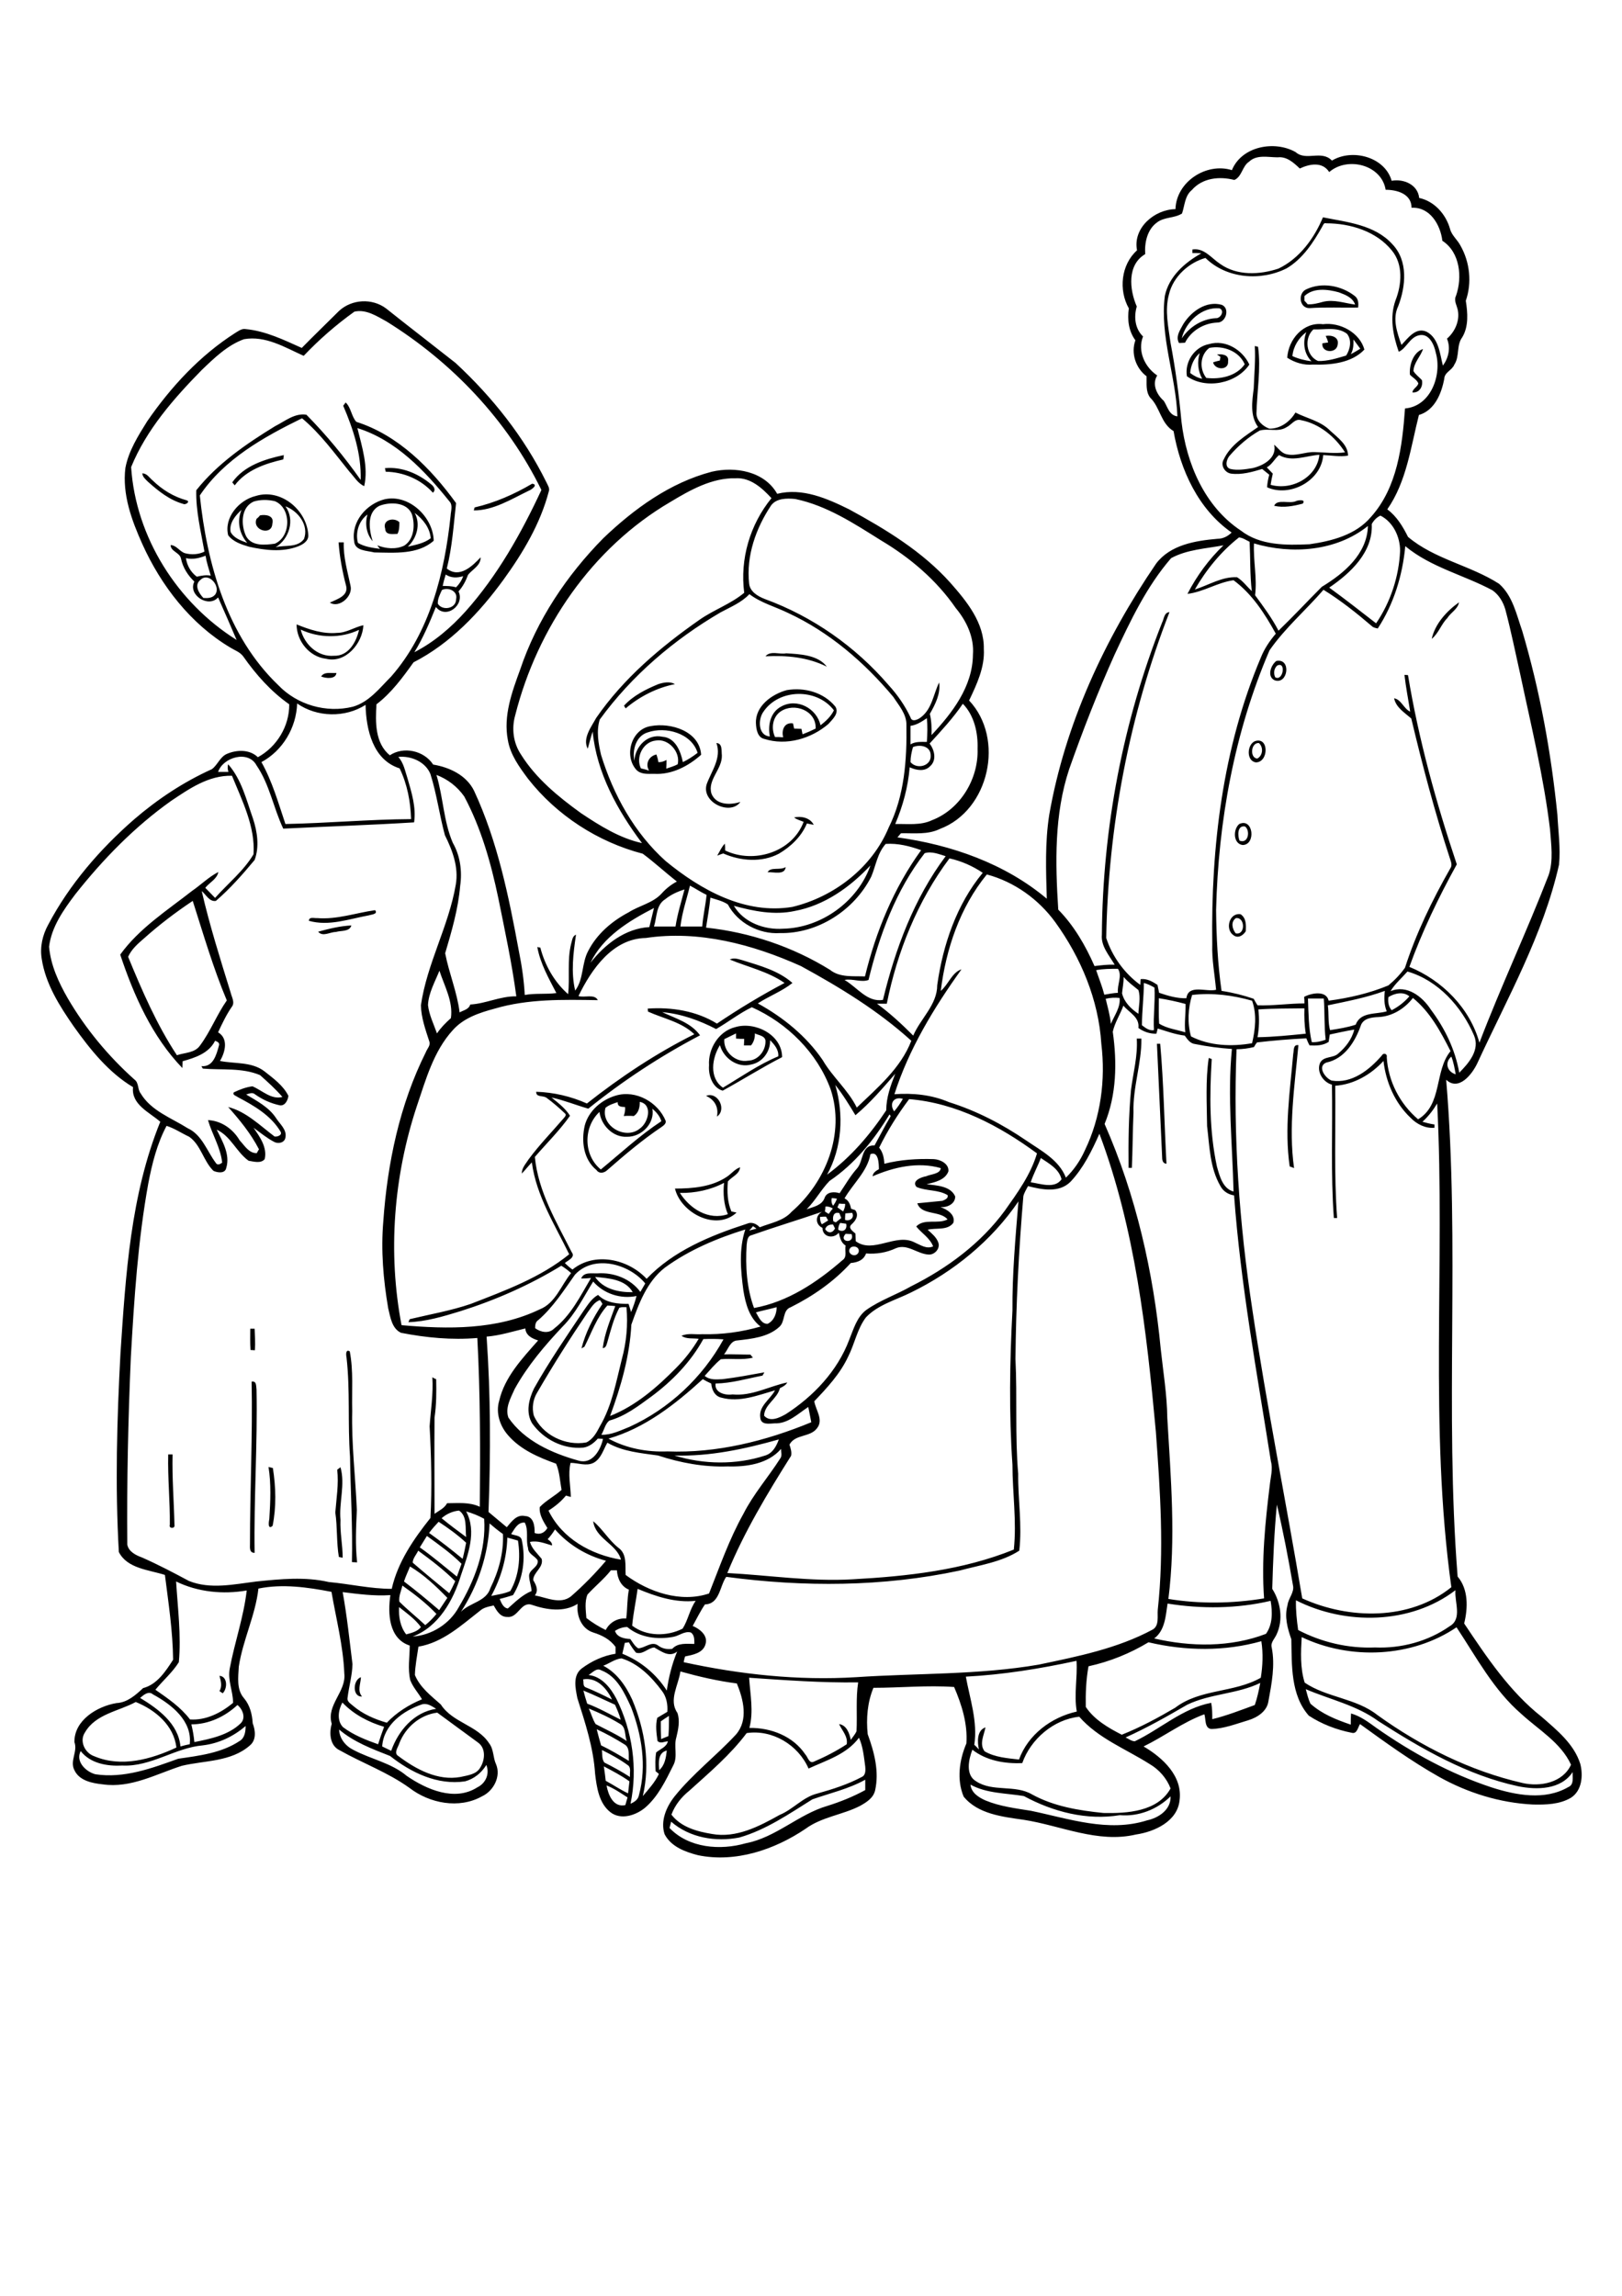 <?xml version="1.0" encoding="utf-8"?>
<!-- Generator: Adobe Illustrator 21.0.2, SVG Export Plug-In . SVG Version: 6.00 Build 0)  -->
<svg version="1.2" baseProfile="tiny" id="Layer_1" xmlns="http://www.w3.org/2000/svg" xmlns:xlink="http://www.w3.org/1999/xlink"
	 x="0px" y="0px" viewBox="0 0 595 842" overflow="scroll" xml:space="preserve">
<g>
	<path d="M132.8,622.2c-3.6,0.2-3.4-6.1-0.4-7.1C132.3,617.6,131,620,132.8,622.2 M80.5,614.6c3,0.2,3,4.6,1.2,6.4
		c-0.3-0.2-0.9-0.6-1.2-0.8C81.6,618.4,81,616.4,80.5,614.6 M123.7,539c0.3-0.2,0.9-0.7,1.2-0.9c1.8,6.4-0.6,12.9,0,19.3
		c-0.2,4.7,0.8,9.2,0.8,13.9c-0.3-0.1-1-0.2-1.4-0.3c-0.9-5.4-0.5-10.9-1.3-16.3C123.4,549.5,124.3,544.3,123.7,539 M98.5,538
		c0.4,0.1,1.2,0.3,1.6,0.4c1.1,7,1.3,14.2-0.1,21.2c-1.9,1.6-1.4-1.6-1.2-2.6C99.2,550.6,99.5,544.2,98.5,538 M61.7,533.4
		c0.4,0,1.2,0,1.6,0c-0.2,8.6,0.5,17.2,0.7,25.9c0.3,1.4-2.2,1.4-1.7-0.1C62.4,550.7,61.5,542.1,61.7,533.4 M92.3,506.7
		c1.9-0.3,1.6,1.6,1.8,2.9c0.4,20-1,39.9-0.7,59.9c-2,0-1.7-1.9-1.7-3.3C91.7,546.3,92.7,526.5,92.3,506.7 M127.1,497.7
		c-0.2-0.9-0.3-3,1.2-2.1c1.4,7.2,0.7,14.6,0.9,21.9c-0.3,12.1,1.2,24.2,1.7,36.3c-0.3,6.4-0.6,12.9,0.1,19.2
		c-0.5,0-1.4-0.1-1.9-0.1c0.3-12.9-0.5-25.8-0.7-38.7C127.5,522.1,128.5,509.9,127.1,497.7 M91.8,487.3c0.4,0,1.2,0,1.6,0
		c0.1,2.6,0.3,5.2,0.1,7.9c-0.4,0-1.2-0.1-1.6-0.1C91.7,492.5,91.8,489.9,91.8,487.3 M249.4,437.5c3.7,5.8,10.5,10.2,17.6,7.8
		c-1.5-3.6-1.8-7.6-1.4-11.5C260.7,436.4,255,437.6,249.4,437.5 M266.6,431.6c1.7-1.1,3-2.9,4.9-3.5c-0.3,2.6-3,3.4-4.5,5.2
		c-0.3,3.7-0.2,7.5,1.3,11c0.5,0.1,1.5,0.3,1.9,0.4c-7.5,7-20.5,0.1-22.6-8.8C254.1,435.9,261.1,435.3,266.6,431.6 M259,401.9
		c4.4-1.7,7.7,5.1,4,7.6C263.7,406,262.1,403.3,259,401.9 M239.3,406.6c1,5.4-4,10.4-9.3,10.3c-5.1,0.3-9.5-4.2-10.1-9.1
		c-6,5.6-5.9,15.9,0.5,21.1c7.3-6,14.3-12.5,22.2-17.7C242.1,409.4,240.8,407.9,239.3,406.6 M222.1,406.3
		c-1.8,6.7,7.4,11.9,12.6,7.6c3.1-2.1,4.9-8.8,0-9.8c0,2-0.4,4-2.2,5.2c-1.2-0.1-2.5-0.1-3.7,0c0.4-1.1,0.6-2.1,0.5-3.3
		c-1.3-0.1-2.8,0-2.7-1.8C225.1,404.7,223.4,405.2,222.1,406.3 M225.9,401.8c7.3-2.2,15.5,2.4,18.3,9.3c0.2,1-0.8,1.7-1.5,2.2
		c-7,4.7-13.5,10.2-19.9,15.8c-1.1,1.1-3,1.5-4,0c-4.8-3.9-5.6-10.6-4.3-16.3C215.9,407.4,220.7,403.3,225.9,401.8 M474.4,386.5
		c0.3-1.3-0.1-3.5,1.9-3.2c-1.4,15-3.7,30.1-1.6,45.1c-0.4-0.2-1.2-0.5-1.6-0.6C471.1,414,473.2,400.2,474.4,386.5 M424.4,382.8
		c0.3,0,0.9,0,1.2,0c1.3,14.6,1.5,29.3,2.3,44c-1.5-0.1-1.6-1.5-1.6-2.7C425.7,410.3,425,396.5,424.4,382.8 M417,380.9
		c0.4,0,1.3,0,1.7,0c0.1,9.1-3.2,17.9-2.9,27.1c-0.3,6.8-0.3,13.6-0.6,20.3c-0.3,0-0.9,0-1.2,0c-0.1-9.6,0-19.1,0.9-28.7
		C415.7,393.4,417.4,387.3,417,380.9 M282.5,381.5c0.1,4.2-2.8,8.1-6.9,8.9c-5,1.4-10.2-2.3-11.5-7.1c-2.9,4.6-4.1,12,1.1,15.6
		c6.7-4,13.1-8.5,20.3-11.5C285.7,385,284.1,383.1,282.5,381.5 M265.7,381.1c-0.4,4.6,4.1,8.7,8.7,7.9c3.8-0.1,6.6-3.8,6.4-7.4
		c-0.3-1.8-2.5-1.9-3.9-2.6c0.1,1.6-0.4,3.2-1.4,4.4c-0.9,0-1.7,0-2.6,0c0-0.8,0.1-1.6,0.1-2.4c-1,0-2,0-3-0.1c0-0.5,0-1.4,0-1.9
		C268.6,379.7,267.1,380.4,265.7,381.1 M269.7,376.7c7.3-2.2,17.2,2.8,17.2,11c-7.4,3.8-14.5,8.3-21.8,12.3c-3.8-1.1-5.3-5.7-5-9.3
		C259.7,384.7,263.6,378.2,269.7,376.7 M116.7,341.7c4-1.1,8.1-2.1,12.2-2.3c-0.7,2.4-3.8,1.8-5.7,2.4
		C121,341.8,118.4,343.7,116.7,341.7 M453.3,342.3c3.6,0.8,3.5-6,0.1-5.6C451.4,338,452,340.7,453.3,342.3 M452.5,343
		c-3.2-2.1-1.6-8.4,2.6-7.7c2.1,1.4,2,4,1.9,6.2C456.1,343,454.2,344.3,452.5,343 M116.3,336.7c7.3,0.6,14.2-1.9,21.3-2.9
		c1.2,1.5-1.5,1.6-2.3,1.9c-7.2,1.3-14.6,4.1-22,2C113.4,336.1,115.2,336.8,116.3,336.7 M281.6,319.9c1-2.1,4.6-0.6,6.6-1.9
		C287.9,321.1,283.7,319.7,281.6,319.9 M454.7,308.3c3.3,1.3,4-3.8,2-5.2C453.8,302.6,454,306.6,454.7,308.3 M454.6,302.2
		c5.2-2.4,6.2,7.7,1.2,7.7C452.3,309.4,452.3,304.1,454.6,302.2 M291.3,299.8c2.6-0.6,5.9,0.1,7.2,2.7c-0.9-0.2-1.7-0.3-2.5-0.5
		c-2,4.8-5.9,8.5-10.3,11.1c-6.3,3.3-14,2.7-20.4-0.1c-0.8,0.3-1.5,0.5-2.2,0.8c0.9-1.5,1.6-3.2,2.8-4.4c0.1,0.8,0.1,1.6,0.1,2.5
		c10.4,5,24.6,0.7,28.8-10.5C293.6,300.9,292.3,300.6,291.3,299.8 M262.8,272.5c2.3,0.1,1.8,2.9,2,4.5c0.2,5.1-5.4,9-3.8,14.1
		c1.7,4.2,6.9,4.2,10.6,3c-3.6,5.1-14.3,0.3-12.4-6.4C260.9,282.9,264.8,278,262.8,272.5 M461.2,278.2c2-1,2.4-4.1,0.6-5.7
		C458.8,272.3,458.4,278,461.2,278.2 M460.4,271.8c5.2-1.7,5,7.8,0.3,7.8C457.1,279.1,457.4,273,460.4,271.8 M235.1,281.8
		c1,0.2,2,0.5,3,0.8c-1.5-2.4-0.1-5.3,2.7-5.9c0.3,0.9,0.6,1.8,0.7,2.8c1.1,0.1,2.1-0.3,3-0.8c0,1,0,2.1-0.1,3.2
		c1.4-0.5,2.9-0.9,4.2-1.6c1.1-4.5-3.4-9.6-8.1-8.7C235.9,272.1,233.1,277.7,235.1,281.8 M237.6,268.6c-4.3,1.3-5.7,6.4-4.9,10.4
		c0.3-5.2,4.8-10,10.3-8.8c4.7,0.3,6.7,5.3,7.5,9.3c1.9-0.9,3.7-2.1,5.4-3.4C253.7,268.9,244.2,266.3,237.6,268.6 M233.4,282.3
		c-4.6-5.2-1.8-14.9,5.3-16c7.3-1.4,17.9,1.8,18.5,10.5c-4.7,4.2-10.8,7.4-17.3,7C237.7,283.8,235.1,284.1,233.4,282.3 M286.4,260.9
		c-3,2-3.6,6.2-2.1,9.4c1,0,2,0,3,0.1c-0.7-2.6,0.4-5.6,3.6-5.1c0.1,0.5,0.3,1.4,0.4,1.9c0.9,0,1.8,0.1,2.7,0.1
		c0.1,0.5,0.3,1.5,0.4,2c1.6-0.6,3.2-1.3,4.8-2.1C299.5,260.5,291.3,257.6,286.4,260.9 M280,261.1c-2,2.8-1.9,8.7,2.4,9
		c-0.8-4.2,0.2-8.9,4.2-11c5.8-3.2,13,0.7,14.4,6.9c1.9-1.5,3.8-3.2,4.9-5.5C299.7,252.3,285.7,252.5,280,261.1 M288.6,253.1
		c6.5-1.1,13.5,0.8,17.8,6c1.6,2.4-1,4.7-2.5,6.4c-6.3,5.4-15.4,8.1-23.5,5.5c-2.5-0.5-3-3.5-3.1-5.7
		C277,259,283.1,254.6,288.6,253.1 M241.5,250.9c1.9-0.6,4.2-1.1,6.1,0c-6.6,1.3-12.9,4.5-18.1,8.9c-0.2-0.3-0.5-0.8-0.6-1
		C232.3,255.1,236.9,252.8,241.5,250.9 M117.8,248.1c1.2-1.9,3.7-1.1,5.6-1.3C123.2,249.2,119.5,248.8,117.8,248.1 M468.5,244.1
		c-1.2,1.1-1.4,2.9-0.7,4.3C470.7,250,471.9,242.4,468.5,244.1 M468.2,242.4c5.6-1.1,4.3,8.8-0.6,7.1
		C464.7,248.2,466.1,244,468.2,242.4 M280.8,240.7c1.8-2.2,5.2-0.6,7.6-1.1c5.1,0.3,11.7,0.6,14.9,4.9
		C296.3,241,288.6,240.3,280.8,240.7 M110.3,230.9c1.4,5.5,6.3,10.1,12.2,9.6c5.3,0.2,8.2-5,9.2-9.5
		C124.9,234.2,117,234,110.3,230.9 M108.8,229c4.7,1.9,9.7,3.6,14.9,3.1c3.4,0,6.3-2.1,9.6-2.8c-0.3,6.6-6.5,14.1-13.7,12.3
		C113.5,240.9,108.8,235.1,108.8,229 M525.2,234.3c1.2-5.5,5.5-10.2,10-13.4c-0.4,2.5-3,3.7-4.3,5.8
		C528.7,228.9,527.7,232.3,525.2,234.3 M124.2,198.9c0.5,0,1.4,0,1.9,0c-0.2,5.4,1.4,10.7,2.5,16c0.9,3.8-4.2,8.3-7.6,6.1
		c2.5-1.2,6.8-2.4,6-6C125.6,209.7,124.6,204.3,124.2,198.9 M141.3,193.9c-1.1-3.3,3.2-4.3,5.2-2.4c0,1.5,0,3-0.7,4.3
		C144.1,195.8,141.4,196.4,141.3,193.9 M95.4,189c2.2-0.4,5.3,0.1,4.5,3.1c-0.2,4.5-7.5,2.4-5.8-1.8C94.6,189.9,95,189.5,95.4,189
		 M475.6,183.7c0.9-0.3,3.5-0.6,2.3,1c-3.4,0.9-7,1.6-10.5,0.8C468.5,182.8,473.2,185,475.6,183.7 M152.1,188.1
		c2.3,4.1,0.8,9.3-2.5,12.4c2.9-0.7,5.9-1.2,8.4-3.1C157.7,193.6,155.2,190.4,152.1,188.1 M139.2,185.5c-4.8,2.4-3.8,8.8-2.5,13
		c-2.3-2.7-2.9-6.4-1.9-9.8c-3.2,2.3-4.5,6.7-3.5,10.4c2.5,1.5,5.4,1.8,8.1,2.2c-0.3-0.3-0.8-1-1-1.3c3.1,1.2,6.8,1.6,9.9,0.1
		c3.7-2.4,4-7.7,2.8-11.5C149.3,184.1,143.1,184,139.2,185.5 M141.1,183.1c9-2,17.8,6.6,18,15.2c-5.8,5.2-14.5,4.4-21.8,4.3
		c-2.7-0.7-7.2-0.5-7.4-4.2C128.8,191.2,134.5,184.8,141.1,183.1 M84.6,195.1c1.2,2.3,3.9,3.2,6.1,4c-2.9-3.3-3.9-8-2.1-12.1
		C86.4,189,84,191.8,84.6,195.1 M104.7,185.7c3.6,4.9,1.4,12-3.6,15c3.4-0.9,7.9,0.3,10.4-3C113.4,192.7,109.4,187.4,104.7,185.7
		 M93.2,183.9c-4.9,2-4.9,8.7-2.9,12.8c2.1,3.7,6.9,3.2,10.5,2.7c6-2.5,6.2-13.1,0-15.6C98.2,183.2,95.6,183.2,93.2,183.9
		 M93.8,181.9c9.3-2.9,18.9,5.3,19.3,14.5c0,2.1-2,3.3-3.8,4c-5.8,2.2-12.1,1.4-18,0.1c-2.7-0.8-5.8-1.8-7.6-4.2
		C82.1,189.9,87.6,183.4,93.8,181.9 M195.2,177.4c2.4,0.3-0.2,2.2-1.3,2.6c-6.4,3.1-12.9,7.2-20.1,7.2c0.1-0.3,0.2-0.8,0.3-1.1
		C181.5,184.4,188.6,181.3,195.2,177.4 M52.2,173.6c1.7,0,2.6,1.6,3.8,2.6c3.5,3.4,7.7,6,12.5,7.3c1.4,0.5-0.5,1.8-1.3,1.3
		c-5-1.4-9.1-4.7-12.9-8.1C53.4,175.8,52.3,174.9,52.2,173.6 M141.2,171.7c6.1-0.6,12.1,1.9,16.8,5.8c1,0.7,2.1,2.1,0.8,3.2
		c-4.4-4.9-10.8-7.6-17.3-7.7C141.4,172.7,141.3,172,141.2,171.7 M85.2,176.9c4.3-6.1,11.9-8.5,18.9-10c0,0.4-0.1,1.2-0.2,1.6
		c-6.6,1.5-13.6,3.9-17.8,9.5C85.9,177.7,85.4,177.2,85.2,176.9 M446.4,130c1.8-0.2,4.5,0,4.1,2.5c0.3,3.4-4.8,3.3-5.5,0.4
		c0.8-0.3,1.7-0.5,2.5-0.7c0-0.3,0.1-0.9,0.2-1.3C447.4,130.7,446.8,130.2,446.4,130 M517.2,137.4c-0.3-3.5,1.2-8.2,4.8-9.4
		c-0.9,2.8-3.4,5-3.5,8.1c0.8,1.3,2.1,2.2,3.1,3.3c0.5,2.3-0.9,4.8-3.5,4.5c0.2-1.4,1.9-2,2.2-3.3
		C519.7,139.2,518.2,138.5,517.2,137.4 M464.7,171.4c0.7,0.8,1.5,1.5,2.2,2.3c-0.3,1.4-0.6,2.7-0.8,4.1c7.7,2.2,17-2.7,17.9-11
		c-4.9,0.3-10.1,2.8-14.8,0.1C467.6,168.2,466.6,170.4,464.7,171.4 M471.9,156.7c-3,1.9-6.6,0.3-9.8,1.2c-4.2,2.4-7.9,5.6-11.1,9.3
		c-1.1,1.3-1.9,4.2,0.4,4.8c2.6,0.6,5.4,0.1,8-0.3c4-0.9,9.1-3.7,8-8.6c1.5,1.2,2.6,3.1,4.6,3.5c3.4,0.8,6.7-0.9,10.2-0.8
		c3.7,0.1,7.5,0.6,11.2,0.1c-3.6-5.7-9.4-10.5-16.1-11.8C475,153.4,473.8,155.8,471.9,156.7 M460.3,126.9l1.2,0.3
		c1.1,8.1-0.4,16.3-0.6,24.5c0.1,2.6,2.3,4.6,4.7,5.5c4,0.1,7.6-2.5,9.6-5.9c4.3,2.2,9.3,3.1,12.8,6.7c2.7,2.5,6.5,5.1,6.5,9.1
		c-3,0.5-6.1-0.1-9.1-0.2c-0.7,9.5-12.3,15.6-20.6,11.8c0.1-1.6,0.4-3.1,0.8-4.6c-0.9-0.7-1.7-1.4-2.6-2.1
		c-3.7,1.1-7.5,2.2-11.4,1.7c-2.3-0.3-4-3.1-2.7-5.2c2.5-5.4,7.9-8.6,12.6-11.9c-3-4.1-2.2-9.4-1.6-14.1
		C460.1,137.1,460.6,132,460.3,126.9 M436.6,136.8c1.3,1,2.8,1.8,4.4,2.1c-1.6-2.9-1.9-6.3-0.9-9.4C438,131.3,436.8,134,436.6,136.8
		 M443.6,127.6c-3.4,2.6-3.7,7.7-1.1,11c5.1,0.6,11-0.6,14.1-5C454.5,128.7,448.6,126.6,443.6,127.6 M435.4,138
		c-0.9-5.3,2.8-10.8,8.1-11.8c6-1.8,12.3,2.1,14.8,7.5C453.6,140.7,442.4,142.9,435.4,138 M486.3,123.2c2.1-0.4,5,0.4,4.4,3.2
		c-0.4,3.4-6.1,3-5.6-0.5c0.5-0.1,1.6-0.2,2.1-0.3C487,124.7,486.7,124,486.3,123.2 M496.5,124.5c0,1.9,0,3.8-1,5.4
		c1.2-0.6,2.3-1.3,3.5-2C498.2,126.8,497.3,125.6,496.5,124.5 M474.1,130.6c2.2,1,4.6,1.6,7,1.9c-2.8-2.8-3.3-7-1.9-10.7
		C476.4,123.9,474.4,127.1,474.1,130.6 M481.8,120.8c-3.5,3.2-2.7,9.7,1.7,11.6c3.5,0.1,6.9-1,10.3-2c1.5-2.3,2.2-5.7,0.3-8
		C490.5,119.7,485.9,121,481.8,120.8 M472.2,131.2c0.4-6.7,5.9-13.2,13.1-12.3c6.3-0.8,13.5,3.1,15.2,9.3c-4.7,5-12.4,5.7-18.9,5.5
		C478.3,134,475,133,472.2,131.2 M433.5,124.1c2.8-4.2,7.4-7.1,12.4-7.4c1.8,0.2,3.5-2.7,1.5-3.6
		C440.9,112.4,434.9,118.1,433.5,124.1 M434.1,118.8c2.9-4.6,8.4-8.6,14.1-7c3.1,1.3,1.5,6.6-1.7,6.5c-4.9,0.2-9.6,3-11.8,7.4
		c-0.8,0-1.5,0.1-2.2,0.1C431.1,123.4,433,120.9,434.1,118.8 M478.5,108.6c0,0.4,0,1.3,0,1.7c0.4,0.4,0.8,0.8,1.2,1.3
		c1.9,0.1,3.8-0.4,5.6-0.9c4-1,7.9,0.5,11.8,1c-0.9-2.6-3.6-3.6-6-4.5C487.1,106.1,481.8,105.4,478.5,108.6 M479.2,106.1
		c5.7-2.7,12.8-1.4,17.7,2.4c1.4,1,1.5,2.7,1.3,4.3c-5.9,0.1-11.9-0.2-17.8,0.2C476.6,113.1,476,107.5,479.2,106.1 M356,654.5
		c0.3,3,3,4.7,5.5,5.8c5.3,2.2,11.1,2.9,16.7,3.8c13.9,2.9,28.4,8,42.6,3.5c4.2-0.9,8.8-3.9,8.6-8.8c-4.9,4.8-11.7,7.5-18.6,6.9
		c-12.1,2-24.5-1.2-35.2-7C369.1,657.6,362,657.8,356,654.5 M222.5,654.8c0.6,3.4,2.5,8.2,6.9,7.2c0.3-1,0.5-1.9,0.8-2.8
		C227.7,657.6,225.3,655.9,222.5,654.8 M298,659.9c-8.5,5.3-17,11.2-26.8,14c-8.7,1.7-18.2,0.1-25-5.8c-0.2,0.8-0.4,1.5-0.6,2.3
		c7.1,7.4,18.6,8.3,28,5.6c11-2.1,19.3-10.6,29.9-13.7c4.8-1.5,9.5-3.4,13.9-5.8c0-1.3,0-2.5,0-3.8
		C311.3,656.1,304.5,657.6,298,659.9 M221.5,647.8c0.3,1.8,0.5,3.6,0.7,5.3c2.8,1.5,5.4,3.3,8.2,4.6c0.2-1.5,0.3-3,0.5-4.4
		C228,651.2,224.7,649.5,221.5,647.8 M241.8,649.2c2.1-1.8,2.5-4.6,2.8-7.2C241.3,642.8,241.6,646.4,241.8,649.2 M220.8,641.8
		c0.2,1.5-0.1,3.3,0.9,4.6c3.2,1.6,6.3,3.3,9.4,5.3c-0.2-1.5,0.6-3.5-0.9-4.4C227.2,645.1,224,643.4,220.8,641.8 M273.9,635.6
		c-6,8-13.6,14.4-21,21.1c-2.9,2.3-5.3,5.3-6.6,8.8c3.5,4.6,9.4,6.2,14.9,7.1c8.9,1.6,17.3-2.8,24.8-7c4.9-2,8.5-6.5,13.7-7.8
		c5.7-1.6,11.4-3.4,16.6-6.2c1.3-0.7,1.2-2.5,1.1-3.7c-0.5-3.6-0.8-7.3-2.3-10.6c-4.5,6.1-12,8.3-18.5,11.3
		C292.8,639.9,283.3,634.2,273.9,635.6 M218.9,634.2c0.5,2,1,3.9,1.6,5.9c3.5,1.7,6.9,3.7,10.2,5.7c-0.2-2,0.5-4.9-1.7-6.1
		C225.8,637.7,222.4,635.8,218.9,634.2 M124.4,634.3c0.1,3.3,2.4,6.1,5.3,7.5c6.4,3.4,13.8,4.7,19.5,9.5c7.3,5,17.6,9.5,25.9,4.2
		c3.1-1.5,4.6-5,3.3-8.2c-1.8,2.9-4.5,5.1-7.8,6c-10.1,1.5-19.8-3.2-27.5-9.3C136.5,641.4,129.8,638.9,124.4,634.3 M74.4,640.1
		c-10.2,0.9-19,7.9-29.5,7.4c-5.5,0.3-11.7-0.7-15.3-5.3c-2,3.8,1.9,7.6,5.4,8.5c10.5,1.6,20.7-2.2,30.4-5.7
		c7.7-1.1,15.9-2.1,22.5-6.5c1.9-1.1,2.2-3.5,2.2-5.5C85.7,636.8,80.3,639.4,74.4,640.1 M375,646.6c-6.4,0.3-13.2-0.9-18.3-4.9
		c-1.4,3.6-2.6,9.3,1.4,11.6c6.1,4,14.2,1.1,20.5,4.8c8,4.4,17.2,5.9,26.2,6.8c8.7,0.2,19.9-0.5,24.6-9c-1.4-3.7-4.2-6.9-7.6-8.9
		c-8.8-5.6-18.9-9.4-25.9-17.4C386.5,630.6,378.1,637.8,375,646.6 M242.4,631.3c0,2.1,0,4.3,0.1,6.5c0.9-0.4,1.8-0.7,2.7-1.1
		c0.2-2.5,0.2-4.9,0.2-7.4C244.4,629.9,243.4,630.6,242.4,631.3 M146.5,639.3c-0.4,1.4-2.2,3.6-0.4,4.7c6.5,4.9,14.5,9.2,22.8,7.7
		c2.6-0.6,5.9-0.9,7.3-3.5c1.7-2.7,2.1-7-0.8-9.1c-5-3.7-10-7.3-15-11C154.1,628.9,148.8,633.4,146.5,639.3 M216,626.6
		c0.9,1.9,1.4,4,2.5,5.7c3.8,2,7.8,3.8,11.4,6.2c-0.8-2.1-0.2-5.1-2.5-6.3C223.8,630,219.9,628.2,216,626.6 M140.2,640.5
		c1.1,0.5,2.2,1.1,3.3,1.6c2.6-7.4,8.4-14.2,16.5-15.4c-1.5-0.9-3.1-2.1-5-1.7C148,627.3,140.7,632.5,140.2,640.5 M87.1,625.3
		c-4.6,4.3-10.6,7.1-16.9,7.1c0.5,2.1,0.9,4.3,1.1,6.5c5.9-1.2,12.4-2.5,16.9-6.8C90.3,630.2,89.1,626.9,87.1,625.3 M125.6,624.4
		c-1.5,2.7-2.1,6.6,0.2,9c3.8,2.9,8.4,4.7,12.9,6.3c0.7-2.2,1.4-4.3,2.2-6.4C135.2,631.6,129.8,628.8,125.6,624.4 M31.2,635.3
		c-2.2,3.2-0.1,7.6,3.4,8.8c9.9,4.2,20.9,1.1,30.1-3.2c-0.9-8.1-7.7-13.8-14.9-16.7C43.5,627.6,35.1,628.6,31.2,635.3 M51.4,622.7
		c6.6,4,14,9.4,14.8,17.8c1.1-0.3,2.2-0.6,3.4-0.8c1-8.6-6.7-14.6-13.5-18.3C54.5,620,52.7,621.6,51.4,622.7 M214,620
		c0.4,1.6,0.9,3.2,1.4,4.8c4.3,1.6,8.3,3.9,12.3,5.9c-0.5-1.9-1.3-3.7-2.1-5.5C221.8,623.5,218,621.6,214,620 M479,619.5
		c0.5,1.8,0.9,3.6,1.7,5.3c4.2,3.8,9.5,5.9,14.8,7.7c0-1.4,0-2.7,0.1-4.1c3.5,1,6.4,3.2,9.3,5.3c13,9.1,27.1,16.8,42.2,21.8
		c9,2.9,19.6,4.9,28.2-0.1c2.2-0.9,1.5-3.6,1.6-5.5c-4.3,6.5-13.1,6.6-20,5.2c-18.6-4-35.4-13.7-51.3-23.9
		C497.7,625.4,487.9,623.3,479,619.5 M435.5,625.2c-7.4,4.3-14.8,8.5-22.6,12c1.1,0.5,2.2,1.4,3.4,1.4c9.4-4.5,17.5-12.1,28-14.1
		c0.4,2,0.4,4,0.4,6c5.3-1.3,10.4-3.3,15.6-5.2c0.9-2.6,1.5-5.4,2-8.1C453.9,621.3,444,621.1,435.5,625.2 M213.9,615.9
		c0.3,0.9-0.2,2.4,0.9,2.9c3.3,1.3,6.5,2.9,9.7,4.5C222.6,619.2,218.9,615,213.9,615.9 M274.8,615.3c0.4,6.1,1.7,12.4,0.1,18.4
		c7.9-0.1,16,3,20.5,9.7c0.9,0.9,1.4,3.5,3.1,2.7c4.2-1.8,8.3-3.9,12.1-6.4c0.5-2.9-1.7-5-2.8-7.4c2.8,0.4,3.8,3.4,4.3,5.8
		c0.7-1.1,1.6-2,2.1-3.2c0.3-6-0.3-12,0.6-17.9C301.5,617.2,288.1,616.2,274.8,615.3 M215.9,614.3c4.8,0.5,8.1,4.7,10.2,8.7
		c5.9,11.8,7.9,25.6,5.2,38.5c1.4-0.6,2.8-1.5,3.1-3.2c2.9-10.7,1-22.1-2.9-32.2c-2.4-5.2-5.1-11.3-10.9-13.5
		C218.8,611.5,217.3,613.5,215.9,614.3 M354.3,614.9c1.5,8.2,4.4,16.5,3.1,25c0.6,0.5,1.1,1.1,1.7,1.7c-0.6-2.7-0.8-7,2.4-8.1
		c-0.5,2.8-2.4,6.1-0.3,8.8c3.8,2.2,8.3,2.5,12.6,3c3.3-9.1,11.8-15.5,21.2-17.6c-1.1-6.2,0.3-12.4-0.1-18.6
		C381.5,612,367.9,614.2,354.3,614.9 M221.3,610.9c5,2.6,8.3,7.4,10.6,12.4c4.7,11.1,6.7,23.6,3.9,35.4c2.2-2.6,4.5-5.1,5.9-8.1
		c-0.3-0.3-0.9-0.8-1.2-1c-0.1-2.3-0.2-4.6,0.2-6.9c1.5-1.3,3.8-1.9,4.3-4.1c-1.3,0.1-2.7,1-3.8-0.1c-0.4-2.8-0.8-5.7-0.1-8.5
		c1.2-0.7,2.5-1.5,3.7-2.2c0.2-2.7-0.3-5.5-2-7.7c-3.8-5.1-8.6-10-14.8-11.9C225.6,608.4,223.5,610.1,221.3,610.9 M229.2,602.5
		c-0.3,1.3-0.6,2.7-0.9,4c6.7,2.7,12.4,7.4,16.3,13.5c0.7-4.9,1.9-9.7,3.8-14.3c-2.9,2.3-5.8-0.1-8.4-1.5c-2.4,0.2-4.1,2.7-6.7,1.9
		c-1-1.2-1.9-2.5-2.6-3.8C230.2,602.4,229.5,602.5,229.2,602.5 M421.3,602.3c-6.8,4.1-14.2,7.1-22,8.8c-0.9,4.9-1.1,10-1,14.9
		c3.1,4.7,8.3,7.7,13.2,10.2c6.8-2.7,13.3-6.2,19.6-9.9c9.1-7,21.6-5.4,31.4-11c0.7-4.4,0.9-8.9,0.2-13.4
		C449.3,605.7,434.9,605.5,421.3,602.3 M477.5,600.4c-0.3,5.5-0.6,11.3,1.1,16.7c8.1,5.5,18.9,5.7,26.7,11.9
		c16,11.5,34,20.5,53.2,24.9c6.5,1.5,14.8-0.1,17.8-6.7c-3.7-8.1-11.9-12.8-18.2-18.6c-10.2-8.8-16.5-20.8-23.8-31.8
		C517.9,607.9,495.3,608.9,477.5,600.4 M225.6,598.1c0.7,2.4,3.5,2.9,5.6,3c0.9,1.2,1.6,2.6,2.9,3.4c2.4,0,4.8-2.7,7.2-1.1
		c1.5,1.2,3.4,1.6,5.3,1.3c2.1-2.3,5.3-1.8,8.1-1.8c0-1.5,0.1-3.3-1.3-4.2c-2.3-0.6-4.2,1.2-6.4,1.6c-5.8,1.1-12.3,0.3-16.9-3.6
		C228.4,596.7,226.9,597.3,225.6,598.1 M146.4,589.4c-0.2,3.5,0.4,7.2,2.6,10c1.9-0.5,4.3-1.1,5.4-2.7
		C152.3,593.8,149.2,591.6,146.4,589.4 M428.3,588.1c-0.7,4.5-0.9,9.8-4.9,12.8c13.4,3.1,28,3.3,41-1.7c2.5-3.5,2.4-8.1,1.7-12.1
		C453.7,590,440.8,590.1,428.3,588.1 M125.7,583.9c1.6,8.8,2.5,17.6,3.6,26.4c-0.1,4.2-1.3,8.2-1.8,12.3c-0.3,1.4,1,2.1,1.9,2.9
		c3.6,3.1,8,5,12.5,6.3c3.6-3.8,8.1-6.6,12.9-8.6c-1.4-2.4-3.3-4.4-4.3-7c-1-4.2-0.2-8.5-0.2-12.7c-7.7-2.5-8.1-11.8-7.1-18.5
		C137.2,585.4,131.4,584.6,125.7,583.9 M475.4,586.9c-0.1,3.7,0.3,7.3,0.8,10.9c8.6,4.5,18.4,6.8,28.2,6.4
		c9.6,0.4,19.4-2.2,27.4-7.8c4.7-2.7,1.7-8.9,2.1-13.2C517.4,595.8,493.5,596.1,475.4,586.9 M233.9,582.7c-0.6,4.5-1.6,9-2,13.5
		c5.2,4,12.8,4,18.5,1.1c2-3.1,2.6-7.1,4.8-10.2C247.8,587.9,240.6,585.5,233.9,582.7 M147.6,581.5c-0.4,1.9-1.4,3.9-1.1,5.9
		c3,3,6.4,5.7,9.5,8.6c1.5-1.2,2.9-2.6,4.1-4.1C156.3,587.9,152,584.6,147.6,581.5 M64.6,580c0.6,9.8,1.9,19.7,1,29.6
		c-2.3,3.7-5.8,6.7-8.6,10.1c4.6,3.2,9.3,6.4,12.7,10.9c5.8,0.4,11.4-2.4,15.8-6.1c0-4.3-2.1-8.3-1.2-12.7
		c1.8-9.6,5.1-18.8,6.2-28.5C81.8,584.8,72.6,583.9,64.6,580 M215.5,584.8c-1.1,2.7-0.6,5.8-0.4,8.6c2.2,1.7,4.6,3.2,7.1,4.4
		c1.4-2.8,4.4-4.5,7.5-4.2c0.5-3.5,0.3-7.1,1-10.6c-2.9-1.2-4.2-4.1-4.4-7.1c-0.8,0-1.5,0-2.2,0
		C221.5,579.2,218.2,581.8,215.5,584.8 M150.4,574.5c-0.7,1.8-1.6,3.6-2.2,5.5c4.4,3.3,8.7,6.9,12.9,10.5c1-1.5,2-3,3-4.5
		C159.9,581.7,155.5,577.5,150.4,574.5 M153.4,568.7c-0.6,1.4-2,2.8-2,4.4c4.4,3.8,8.9,7.5,13.4,11.2c0.8-1.4,1.5-2.9,2.2-4.4
		C162.9,575.8,158.2,572.2,153.4,568.7 M186.1,563.9c-0.2,7.5-2.3,14.8-5.9,21.4c2.3-0.5,4.8-0.8,7-1.8c3.2-5.6,3.8-12.3,2.8-18.5
		C188.7,564.6,187.4,564.3,186.1,563.9 M156.6,563.3c-0.9,1.4-1.7,2.8-2.6,4.2c4.7,3.3,9.1,7.1,13.6,10.7c0.6-1.6,1.1-3.1,1.7-4.7
		C165.4,569.6,161,566.5,156.6,563.3 M200.9,564.5c0.8,0.6,1.7,1.2,1.6,2.3c-2.7-0.8-5.3-1.9-8.1-1.3c0.7,2.5,2.7,4.2,4.3,6.2
		c0.8,3.2-3.1,4.9-3.1,7.8c1,1.7,2.1,3.7,0.6,5.6c4.3,0.8,9.3,3.4,13.2,0.4c4.6-4,8.9-8.4,12.9-13.1c-7.2-1.9-13.8-5.9-18.7-11.5
		C202.8,562.2,201.9,563.4,200.9,564.5 M187.5,562.6c1.3,0.6,3.5,0.4,3.9,2.2c1.5,6.8,0.5,14.2-3.2,20.2c-1.6,0.5-3.2,1-4.9,1.4
		c0.6,1.4,1.3,3.3,3,3.5c2.7-2.4,5.3-5,8.7-6.4c-0.1-1.8-0.8-3.5-0.9-5.3c-0.3-2.6,3.7-3.4,3.1-6c-1-1.6-3.5-2.3-3.5-4.5
		c-0.9-3,0.3-6.4-1.2-9.3C189.8,558.2,188.7,560.9,187.5,562.6 M179.6,558.7c-0.5,11.5-4.2,22.7-10.5,32.4c3.3-3.4,9.3-3.7,10.8-8.7
		c3-6.1,4.9-12.9,4.6-19.8C182.8,561.4,181.2,560.1,179.6,558.7 M160.9,558.1c-1.2,1.3-2.4,2.6-3.5,4.1c4.2,3,8.3,6.2,12.3,9.5
		c0.5-1.9,0.9-3.9,1.3-5.9C167.9,562.9,164.4,560.4,160.9,558.1 M171,554.3c4,7.5,0.6,16-1.9,23.4c-2.8,9.2-8.2,18.9-17.7,22.5
		c7-0.5,13.6-4.7,16.9-10.8c5.8-9.7,10.1-20.9,9.3-32.4C175.6,555.9,173.4,555,171,554.3 M162,556.8c2.9,2.4,6,4.7,9,6.9
		c-0.4-3.2,0.5-7.6-2.6-9.7C166.1,554.2,163.8,555.2,162,556.8 M222.8,529.1c-1.5,2.6-2.3,5.9-5.1,7.4c-2.7,1.3-5.6,0-8.4,0
		c-1,4.1,0,8.3,0.1,12.5c-0.6-0.2-1.2-0.3-1.8-0.5c-1.8,2.2-4,4-6.4,5.5c5,10.3,15.7,16.2,26.6,18c-1.6-5.8-9.4-7.7-10.2-14.1
		c3.4,2.8,5.7,6.9,9.2,9.7c3.3,2.3,2.5,6.6,2.7,10c8.5,6.3,20.2,10.3,30.6,6.8c3.9-9.8,7.4-19.9,12.6-29.2
		c3.7-7.3,9.1-13.4,13.5-20.3c0.8-1,0.3-2.4,0.3-3.5c-4.8,5.5-12.6,6.6-19.6,6.4c-8.6,0.3-17.3-1.3-25.5-4
		C235.1,532.9,228.5,532.4,222.8,529.1 M247.4,533.8c10.7,3.3,22.6,3.5,33.3,0c2.7-0.8,4.1-3.4,5-5.9
		C273.3,531.4,260.4,534.2,247.4,533.8 M223.2,527.6c6.6,3.6,14.2,5,21.6,4.7c18.1,0.7,36.1-3.8,52.8-10.7c-0.4-1.9-0.7-3.8-1.1-5.6
		c-3.8,2.5-7.5,6.2-12.3,6c-2,0.1-5,0.7-5.3-2c-0.7-4.3,3.6-6.7,5.4-10.1c-6.3,1.8-13,4.5-19.6,2.7c-2.5-0.5-3.6-2.9-3.8-5.2
		c-1.1-0.5-2.1-1-3.1-1.6C247.6,515.1,236.5,523.8,223.2,527.6 M258,491.1c-4.6,8.4-11.4,15.4-19.1,21.1c-4.8,3.5-9.6,7.2-15.4,8.8
		c-1.5,1.2-1.9,3.5-2.9,5.2c3.7,0.1,7-1.6,10.3-2.9c14.5-6.6,26.8-18.1,34.5-32.1C262.9,491,260.5,491,258,491.1 M178.5,490.2
		c1.5,21.4,1.5,42.9,0.7,64.3c2.2,1.9,4.5,3.7,6.7,5.6c1.7-2,3.6-4.8,6.7-4.1c3.2,0.1,3.6,3.8,3.5,6.2c2,0.8,3.7-0.1,4.7-1.8
		c-1.4-2.3-3.1-4.9-2.8-7.7c2.4-2.5,5.5-4,8-6.3c-0.6-3.2-0.7-6.5-2-9.6c-6.4-2.3-13-5.1-17.6-10.4c-3-3.4-4.6-8.2-3.3-12.6
		c2-8.8,8.5-15.6,14.3-22.2c-2.2-0.7-4.5-1.8-4.7-4.4C188.1,488.3,183.4,489.8,178.5,490.2 M277.3,481.3c1,1.7,2,4.3,4.3,4.2
		c2.3-1.1,3.3-3.7,3.3-6.1C282.4,480.1,279.8,480.6,277.3,481.3 M215.5,481.4c-6.5,9.6-12.7,19.4-18.5,29.4
		c-1.5,2.5-1.9,5.5-1.2,8.3c3.1,7.2,11.7,11.3,19.3,9.9c2.5-1.2,3.8-3.7,5-6c4.4-7.5,5.9-16.2,8-24.5c1.7-6.2,2.3-12.7,1.7-19.1
		c-0.9,0-1.8-0.1-2.6,0.2c-2.1,3.9-3.2,8.4-4.4,12.6c-0.3,0.9-0.5,2.2-1.7,2.2c0.7-5.4,2.8-10.4,4.6-15.4c-1-0.1-1.9-0.2-2.9-0.2
		c-3.9,4.3-5.8,10-8.4,15.1c-0.3,0.2-0.9,0.5-1.1,0.6c1.5-5.8,4.3-11.3,7.7-16.3c-0.2-0.4-0.7-1.1-0.9-1.4
		C217.9,477.5,216.8,479.7,215.5,481.4 M206.4,486.5c-6.6,7-12.9,14.4-17.6,22.9c-1.4,3.2-3.6,6.9-2.3,10.5
		c5.9,8.6,16.1,13.1,25.8,15.8c5,1.4,8-3.9,8.9-8c-0.6,0-1.2-0.1-1.9-0.1c-1.4,1.6-3.2,3-5.3,3.3c-7.3,0.7-14.6-3-18.8-8.9
		c-2.4-4-1.2-8.9,0.7-12.8c5.5-9.8,11.9-19.1,18.2-28.5c1.5-2.1,2.9-4.5,5.3-5.8c2.9,3,7.3,3.3,11.2,3.3c0.3,1,0.6,2,0.9,3
		c0.8-1.9,1.5-3.9,2-5.9c-5.8,1.2-12-0.8-15.9-5.3C214.1,475.6,211.2,481.7,206.4,486.5 M218.3,468.3c3,4.5,8.7,5.7,13.8,5.6
		C229.4,469.1,223.1,468.8,218.3,468.3 M210.9,467.5c-4.1,5.8-8,11.9-13.4,16.6c-1.1,0.7-1.2,1.9-1.2,3c2,1.5,5,2.1,6.9,0.2
		c6.2-4.8,9.7-12,13.6-18.6c-1.2,0.1-2.4,0.2-3.6,0.2c0.9-2.5,3.9-1.8,6-1.9c5.9-0.4,12.1,1.9,15.7,6.8c0.6-1,1.2-2.1,1.8-3.1
		C230.7,463.4,217.8,460,210.9,467.5 M312.1,457.5c-2,1.9,1.5,4.2,2.8,1.9C315.6,457.6,313.5,456.6,312.1,457.5 M310.2,452.5
		c-2.8,3.1,3.5,3.8,2.2,0.1C311.6,452.6,310.9,452.5,310.2,452.5 M243.9,464.9c-6.6,5.1-9.6,13.3-12.3,20.9
		c-0.6,11.5-3.8,22.7-7.8,33.5c9.4-3.7,17.2-10.5,24.2-17.6c3.2-3.2,6-6.8,8.3-10.7c-2.1-0.3-4.5,0.2-6.3-1.1
		c2.4-1.1,5.1-0.4,7.6-0.6c7.2,0.2,14.5-0.8,21.4-2.8c-4.1-3.1-5.5-8.3-6.3-13.2c-1-7.4-1.7-15.2,0.7-22.4
		C263.1,454.1,252.8,458.4,243.9,464.9 M274.8,451.3c0.9-0.2,1.8-0.5,2.7-0.7c-0.3-0.2-0.9-0.7-1.3-0.9
		C275.8,450.3,275.3,450.8,274.8,451.3 M302.7,450.8c1,1.6,2.8,1.5,3.6-0.3c-0.2-0.3-0.5-1-0.7-1.4
		C304.3,449,303.1,449.5,302.7,450.8 M307.5,451c1.8,1.1,3.4-0.1,2.9-2.2c-0.7-0.1-1.5-0.2-2.2-0.3
		C307.7,449.3,307.5,450.1,307.5,451 M300.8,446.3c0,0.9,0.1,1.9,0.7,2.7c0.8-0.5,1.5-0.9,2.3-1.4c-0.2-0.3-0.6-1-0.8-1.4
		C302.3,446.2,301.6,446.2,300.8,446.3 M305.7,447.9c0.2,0.1,0.7,0.3,0.9,0.4c0.7-0.5,1.3-1.1,2-1.6c-0.2-0.6-0.5-1.2-0.7-1.8
		C305.8,444.3,305.3,446.2,305.7,447.9 M310.1,445c-0.1,0.8-0.1,1.6-0.1,2.4c1.7,0.6,3.6-0.8,2.6-2.6
		C311.8,444.9,311,444.9,310.1,445 M275.7,453c-1.6,0.3-1.6,2.2-1.8,3.5c-0.5,7.8,0,15.9,2.7,23.2c12.3-2.2,23.1-9.4,32.4-17.5
		c1.9-1.2,0.8-3.6,1.2-5.4c-1.7-1-2.1-3-2.5-4.7c-2,2.4-6,1.6-6-1.8c-2.7-1.2-2.7-4.6-0.1-5.9C292.9,447.4,284.2,450,275.7,453
		 M302.8,442.5c0,0.4-0.1,1.3-0.2,1.8c0.4,0.3,0.9,0.6,1.4,0.9c0.5-0.7,1-1.4,1.5-2C304.7,442.7,303.8,442.4,302.8,442.5
		 M307.8,441.4c-0.2,0.5-0.4,0.9-0.6,1.4c0.7,0.5,1.4,1,2.1,1.5c0.4-0.9,0.8-1.8,0.7-2.8C309.2,441.5,308.5,441.5,307.8,441.4
		 M334.2,474c-5.6,2.8-12.2,4.5-16.6,9.2c-3.2,4.3-4.1,9.7-6.5,14.4c-2.9,6.2-7.7,11.4-12.4,16.3c0.5,3.2,3.5,6.8,1,9.9
		c-2.5,3.4-8,2.1-10.1,6c0.4,1.3,0.9,2.7,0.6,4.1c-8.7,13.8-17.2,27.9-23.4,43c15.3,0.8,30.6,3.2,45.9,2.3
		c20.1-1.1,40.4-3.3,59.2-10.9c1.1-10.4-0.5-20.8-0.5-31.1c-1.3-18.8-1-37.8,0-56.6c-0.1-13.4,1.1-26.7,2.2-40
		C363.8,455,349.8,466.4,334.2,474 M305.1,439.4c-0.2,1-0.1,1.9,0.5,2.8c0.6-0.8,1.1-1.6,1.4-2.6
		C306.5,439.5,305.6,439.4,305.1,439.4 M381.8,424.7c-1.1,3-2.7,5.8-3.7,8.9c3.6,0.5,8.8,2.5,11.3-1.1
		C388.5,428.7,384.8,426.7,381.8,424.7 M319.3,423.3c-1.1,6.3-6.4,10.8-9.5,16.2c1.5,0.7,2.1,2.2,2.4,3.8c0.4,0.1,1.1,0.4,1.5,0.5
		c1.5,1.9,0.2,3.9-1.4,5.3c-1.3,1.3,0.6,2.5,1.5,3.3c0,0.9,0.1,1.9,0.1,2.8c6.4,4.8,14.8-3.2,21.7,0.5c2.1,0.9,4.3,2.5,6.7,1.4
		c-1.2-3.1-4.2-4.8-6.2-7.3c3-3.1,8-0.7,11.5-2.6c-2.8-3.3-9.6-1.4-11.1-5.9c3.1-0.3,6.2-0.6,9.2-0.9c0.9-0.4,2.3-0.9,1.9-2.1
		c-3.5-2.1-7.8-1.4-11.4-3c-1.9-2.2,1.7-3.6,3.5-3.9c1.7-0.8,5.2-0.8,5.4-3c-8.3-2.4-17.2-0.4-25,3c0.1-1.3,1.2-2,2.3-2.6
		C322.4,426.9,322.3,422,319.3,423.3 M403.3,415.8c-2.8,6.3-5.9,12.6-10.6,17.6c-4.2,4.2-10.5,2.9-15.6,1.6
		c-0.6,1.2-1.4,2.4-1.7,3.7c-1.7,19.9-2.7,39.8-2.9,59.7c0.7,14-0.2,28.1,1,42.1c-0.1,9.4,1.5,18.8,0.4,28.2
		c-6.5,4.2-14.5,5.3-21.9,7.3c-28.1,6-57.2,6.1-85.6,2.3c-2.4,3.4-2.4,10-7.8,10.1c-1.7,2.5-3,5.2-4.5,7.9c2.6,1.1,5.7,3.5,4.7,6.7
		c-0.9,3.3-4.7,3.9-7.5,4.5c-0.2,0.7-0.4,1.4-0.5,2.1c20.7,4.5,41.9,6.8,63.2,5.5c22.3-1.5,44.9-0.8,67-4.6
		c14.3-3,28.9-5.9,41.9-12.9c2.4-1.5,1.6-4.8,1.8-7.2c2.4-21.8,0.9-43.7-0.7-65.4C420.6,488,416.4,450.7,403.3,415.8 M326.3,408.7
		c-5.7,9.4-12.8,18.2-22,24.4c-3.1,3.2-5.2,7.2-8.4,10.4c2.5-0.9,5.6-1.4,6.6-4.2c0.8-2.3,3.6-2.3,5.5-1.7c2.1-3.1,3.9-6.3,6.4-9.1
		c2.4-2.7,1.5-8.7,6.4-8.4c2-3.6,3.8-7.2,5.9-10.7C326.7,409.2,326.5,408.9,326.3,408.7 M333.5,403.1c-4.2,5.6-7.9,11.5-11,17.8
		c1.4,1.7,1.8,3.8,1.9,5.9c5.9-1.5,12-1.9,18.1-1.7c2.4,0.1,5.7,1.7,5.4,4.5c-1.2,3.2-5,4-8,4.7c3.7,0.5,8.8,0.6,10.5,4.5
		c0,2.8-3,4.1-5.4,3.9c2.4,0.8,5.6,2.8,4.7,5.8c-2.2,2.9-6.4,1.7-9.4,2.5c1.5,1.4,3.2,2.7,3.9,4.7c0.8,2.2-1.4,4.6-3.6,4.4
		c-4.1-0.2-7.8-4.1-12-2.3c-3.4,1.6-7.2,2.2-10.9,1.9c-0.9,2.5-3.2,3.3-5.6,3.5c-6.2,6.8-13.8,12.1-22,16.2
		c-3.2,1.1-1.9,5.3-4.3,7.3c-4.1,3.7-10,4.3-15.3,4.9c-2.7,0.1-3.4,3.4-4.9,5.1c3.2-0.1,6.5,0.1,9.7,0.1c0.2,0.3,0.7,0.9,0.9,1.1
		c-3.9,1-7.9,0.2-11.8,0.6c-2.2,1.8-4,4-5.9,6.1c1.9,1.6,4.3,1.3,6.6,1.2c5.1-0.6,10.2-1.6,15.3-2.5c-0.2,0.3-0.5,0.9-0.7,1.2
		c-5.7,1.1-11.3,2.8-17.2,2.9c-0.5,3.4,3.6,4.4,6.2,4c7.1,0.7,13.4-3,20.1-4.4c-0.6,1.1-1.7,1.6-2.7,2.1c-1,4-5.7,6-5.8,10.1
		c2.2,2.5,5.7,0.7,8-0.6c10.1-6.5,18.9-15.8,23.2-27.2c1.6-3.9,2.8-8.4,6.3-11c5.1-3.6,11.1-5.6,16.5-8.7
		c13.2-6.6,25.5-15.7,34.3-27.7c4.6-6.5,9.5-13.2,11.8-21C366.7,412.9,350.8,404.5,333.5,403.1 M328,407.6c1.2-1.4,2.3-3,3.2-4.6
		C327.8,402,326.1,404.8,328,407.6 M313.8,409c-2.3-3.8-4.6-7.6-7.4-11.1c3.2,10.8,2.5,23-3,32.9c8.7-6.4,15.8-14.7,21.7-23.6
		c0-4.7,1.6-9.1,3.3-13.4C323.8,399.1,319.2,404.5,313.8,409 M532.4,387.5c-2.6,2.2-1.5,5.6,1.6,6.5
		C533.6,391.8,533.2,389.5,532.4,387.5 M487.8,379.4c-0.1,0.9-0.3,1.8-0.4,2.7c-2.1,1.4-4.6,1.4-7,1.3c-0.5-0.8-0.8-1.7-1.2-2.6
		c-6.1,0.3-12.1,0.8-18.1,1.5c-0.4,0.5-0.8,1.1-1.1,1.7c-2.1,0.5-4.2,0.8-6.4,0.8c-1.3,32,1,63.9,5.8,95.5
		c5.3,35.5,12.4,70.6,18.3,105.9c17.2,7.8,39.4,8.2,54.7-4.1c-8.2-58.8-2.2-118.3-5.2-177.4c-1.5,2.5-3.3,4.8-5.4,6.7
		c1.4,0.4,2.9,0.8,4.4,1c0,0.3,0,0.9,0,1.2c-3.3,0.3-6.5-1.3-8.8-3.7c-5.7-5.4-9-13-9.9-20.8c-4.6,5-10.8,8.6-17.7,9.1
		c0.2,16.2-0.5,32.4,0.7,48.5c-0.3,0-0.9,0-1.2,0c-1.2-16.3-0.4-32.6-0.7-48.9c-3.3-0.9-5.8-4.9-4.3-8.1c1.4-2.5,4.8-1.5,6.7-3.4
		c2.7-2.3,4.9-5.2,5.8-8.7C493.6,378.1,490.7,378.8,487.8,379.4 M461.6,370.2c0.4,3.4,0.3,6.8-0.3,10.2c5.9-0.1,11.8-0.7,17.7-1.3
		c-0.5-3.1-0.6-6.2-0.5-9.3C472.9,369.9,467.3,369.8,461.6,370.2 M262.7,377.4c-6.2-3.2-12.8-5.6-19.8-6.2
		c4.9,2.3,10.6,3.9,13.9,8.5c-14.5,7.6-28.2,16.6-41,26.9c-4.5-1.3-8.9-3.1-13.5-4.1c2.5,2,5.1,4,6.8,6.7
		c-3.8,5.4-8.6,10.1-12.9,15.1c1.2,12.7,7.9,23.8,13.5,34.9c1.5,1.9-1.3,3-2.5,4c0.9,0.9,1.8,1.7,2.8,2.4c8.1-6.6,20.4-3.9,27.2,3.4
		c9.8-10.3,23.5-15.9,36.8-20.2c1.7-0.8,3.5,0,4.7,1.3c4-1.6,8.7-2.3,11.7-5.7c12.5-10.8,19.7-28.7,14.3-44.9
		c-4.9-13.4-15.9-24.3-28.9-30.1C271.4,371.5,267.2,374.8,262.7,377.4 M408.2,378.4c1.6,11.3,1.4,23.1-3,33.8
		c11.5,26.1,17.9,54.3,20.6,82.6c0.9,8.4,2.3,16.7,2.4,25.2c1.3,22.1,3.2,44.3,0.4,66.4c11.6,1.9,23.5,1.7,35.1-0.2
		c-1-13.9,0.4-27.8,2.1-41.6c0.3-2.9,1.2-5.8,0.4-8.7c-5.1-32.4-11.1-64.7-13.5-97.5c-2.1-0.3-4-1.5-5-3.4c-3.9-6.7-4-14.6-4.9-22
		c-0.1-8.3-0.6-16.7,0.6-25c0.3,0.1,0.8,0.3,1.1,0.4c-0.8,13.1-0.9,26.4,1.9,39.4c1,3.5,2.1,8.1,6.1,9.2
		c-0.4-17.4-2.3-34.9-0.6-52.3c-4.5-0.3-9-0.9-13.5-1.8c-1.8-0.2-2.8-1.7-3.8-3.1c-3.4-0.4-6.7-1.6-9.9-2.6
		c-0.1,0.5-0.4,1.4-0.5,1.9c-2.3,0.1-4.7-0.7-6.6-2.1c0.5-4-3.4-5.6-5.5-8.2C410.9,372.1,408.9,375.1,408.2,378.4 M505.6,373
		c-2.3,0.1-5.2,0.4-6.3,2.8c-2.1,6.1-6,12.5-12.8,13.9c-3.4,1.4-0.4,5.7,2,6.6c7.4,1.2,13.8-3.9,18.4-9.2c0.5-1.1,2.1-0.7,1.8,0.6
		c0.5,8.8,4.8,17.1,11.5,22.8c9-5.4,5.9-17.7,11.9-25c-3.6-7.1-7.5-14.4-13.8-19.5C515.2,370,510.6,372.8,505.6,373 M479.8,366.2
		c0.2,5.3,0.2,10.8,1.4,16c1.8,0.1,3.5-0.3,5.1-0.9c-0.6-5-0.3-10.1-0.7-15.1C483.7,366.2,481.7,366.2,479.8,366.2 M425.1,366.1
		c0,3.1-0.1,6.2,0.1,9.3c2.8,1.8,6.4,2.2,9.6,3.2c-0.4-3.5,0.2-6.9,0.1-10.4C431.6,367.3,428.3,366.6,425.1,366.1 M405.6,366.3
		c0.7,3,1.6,6,1.9,9.2c1.3-3.1,3.6-6.1,3.2-9.5C409,365.8,407.3,365.9,405.6,366.3 M509.3,365.7c-0.2,1.7,0,3.4,1.2,4.8
		c2.5-1.3,4.7-3,6.5-5.1C514.7,363.5,511.5,364.3,509.3,365.7 M437.3,364.9c-1.5,4.9-1.8,10.3-0.4,15.2c6.9,3.5,14.9,3.8,22.4,2.5
		c1.2-5.1,1.8-10.6,0-15.6C452.2,365,444.7,364,437.3,364.9 M487.1,368.7c0.4,3,0,6.2,0.8,9.1c3.2-0.5,6.4-1,9.4-2
		c1.8-4.8,7.4-3.7,11.4-4.9c-1-2.4-1-5-0.7-7.5C501.2,365.9,494.2,367.2,487.1,368.7 M419.6,360.5c0,5.2-0.7,10.3-0.7,15.5
		c1.3,1,2.7,2.1,4.4,1.8c-0.3-5.2,0.5-10.4,0.2-15.6C422.3,361.5,420.9,360.8,419.6,360.5 M412.2,358.3c0,2-0.4,4-0.6,6
		c0.8,3.3,3.3,5.7,6,7.5c0.1-2.9,0.9-5.9,0-8.7C415.8,361.6,413.8,360.2,412.2,358.3 M510.1,363.5c6-2.5,11.7,2,14.8,6.8
		c5.1,6.8,8.9,14.6,10.4,23.1c3.5-3.5,7.7-8.4,5.4-13.7c-4.5-10.5-13.2-20.2-24.4-23.4C514.2,358.7,511.7,360.8,510.1,363.5
		 M157,368.6c0.4,3.6,2.1,7,3.3,10.4c1.4-2.1,3.2-3.9,5.1-5.6c0.9-6.1-2.4-11.8-4.2-17.4C159.5,360.2,157.2,364.2,157,368.6
		 M402.1,355.8c1,3,2.2,5.9,3,9c1.7-0.3,3.3-0.6,5-0.7c-0.4-2.9,1.7-6.2,0-8.8C407.4,355.3,404.8,355.3,402.1,355.8 M236.9,344
		c-12.1,0.2-19.9,11.4-24.7,21.3c2.2,0.7,5.9-0.9,7.1,1.5c-12.7-0.2-25.6-0.5-37.8,3.1c-5.6,1.5-11.4,3.4-15.4,7.9
		c-7.1,7.8-9.9,18.2-13.2,27.9c-8.5,25.7-10.7,53.6-5.6,80.3c17,1.5,34.9,1.8,50.7-5.8c5.8-2.3,7.8-8.8,11.5-13.3
		c-1.1-1-2.3-1.9-3.6-2.7c-11.6,7.1-24.1,12.6-37.1,16.7c-6.2,1.9-12.5,3.8-19,4c0.1-0.3,0.4-0.8,0.5-1.1c7.5-1.8,15.1-3.1,22.4-5.6
		c12.6-4.9,25.5-9.6,36.1-18.2c-5.3-10.9-12.1-21.5-13.7-33.7c-1.3,1.3-2.4,2.8-3.7,4.1c0-2.1,1.5-3.6,2.5-5.2
		c3.9-5.3,8.5-10,12.8-15c0.4-0.5,1.3-1.3,0.5-1.9c-2.1-2-4.3-3.9-6.6-5.6c-1.3-1.1-4-0.1-3.9-2.3c6.4,0.2,12.8,1.7,18.6,4.3
		c12.3-9.7,25.4-18.4,39.4-25.4c-4.7-4.5-11.2-5.7-17-8.3c0-0.3-0.1-0.8-0.1-1.1c8.7-0.6,17.8,0.8,25.4,5.5
		c8-5.4,16.3-10.4,24.8-14.9c-6-4.2-13.4-5.8-20.1-8.6c1.6-0.8,3.3-0.1,4.8,0.3c6.4,2,13.1,3.8,18.2,8.3c-3.9,3.1-8.6,4.8-12.7,7.5
		c9.3,5.1,17.8,12,23.8,20.8c3.6,6.2,9.3,10.9,12.5,17.4c7.6-7.3,16.1-14.4,20-24.5c-12.1-11-26.2-19.6-40.5-27.4
		C276,346.3,256.3,341.1,236.9,344 M216.6,353.1c5.3-6.8,12.8-12.6,21.6-13.1c0.6-2.3,1.1-4.7,1.7-7
		C230.8,337.7,221.2,343.5,216.6,353.1 M53,344c-2.3,2-4.7,4-6,6.9c5.1,12.4,10.5,24.9,17.9,36.1c2.9-1,6.6-0.8,8.5-3.6
		c3.8-5.1,6.1-11.2,9.8-16.5c-5-11.9-8.6-24.3-12.5-36.5C64.4,334.6,58.5,339.1,53,344 M244,329.8c-3.4,2.1-3,6.6-4.1,10
		c2.6,0,5.2,0,7.9,0c0.7-4.6,2.1-9,3.3-13.6C248.5,327,246.1,328.1,244,329.8 M253.1,324.8c-1.2,5-2.9,9.8-3.5,15c2.7,0,5.3,0,8,0
		c0.3-3.9,1.2-7.7,1.6-11.6C257.1,327.2,255.2,325.9,253.1,324.8 M362,320.7c-9.9,12.1-15,27.4-16.9,42.7c2.8-2.3,4.1-6.8,7.6-7.9
		c-10.1,14.1-19.3,29.2-24.6,45.8c6.8-0.5,13.7,0.2,20,2.9c10.2,3.2,19.6,8.1,28.4,14.1c5.4,3.7,12,7.1,14.5,13.6
		c3-2.9,5.3-6.3,7-10.1c5.8-12,7.6-25.8,6-39c-1-16.1-7.5-31.6-16.9-44.6C381,329.8,372.1,323.4,362,320.7 M291.5,334.1
		c-7.4,1.6-15,0.1-22.3-1.9c3.6,6.1,11.2,8.9,18.1,8.4c14-0.3,27.4-10,32-23.2C311.8,325.4,302.4,332.1,291.5,334.1 M348.3,314.8
		c-11.7,15.6-19.2,34.3-23,53.3c-1.2,0-2.4,0-3.6,0c4.8,3.5,9.1,7.5,13.3,11.7c2.7-6.3,8.8-11.3,8.8-18.5
		c2.1-14.8,7.1-29.6,16.7-41.2C356.8,317.6,352.7,315.8,348.3,314.8 M339.2,312.9c-10.5,13.5-16.6,30-20.6,46.5
		c-2.7,1-5.9-0.6-8.8,0c4.6,2.6,8.3,8.3,14.1,7.3c4.5-18.7,11.4-37.2,23-52.7C344.5,313.3,341.8,312.1,339.2,312.9 M319.6,321.5
		c-6.2,12.3-19.6,21-33.5,20.7c-7.6,0.5-15.5-3.7-19.1-10.5c-1.9-1.3-4.3-1.8-6.4-2.5c-0.4,3.7-1,7.3-1.6,11
		c16,1.7,31.8,7,45.5,15.5c3.6,2.9,8.5,2.2,12.8,2.4c4-16.5,10.6-32.5,20.6-46.3c-4.2-1.5-8.5-2.6-13-2.3
		C321.8,313,321.3,317.5,319.6,321.5 M160.1,284.2c2.5,8.2,2.6,17,6,24.9c2.7,4.7,3.5,10.4,2.7,15.8c-0.7,8.4-3.1,16.6-5.5,24.7
		c1.4,7.3,4.4,14.3,5.3,21.7c1.4-0.8,3.4-1.1,3.9-2.9c5.7-0.3,11-3.1,16.9-3c-1.6-12.1-4.2-24.1-6.6-36
		c-2.7-12.9-6.3-25.7-12.5-37.3C167.7,288.4,164.1,285.7,160.1,284.2 M62.8,293.7c-13.4,9.5-25,21.4-35.2,34.3
		c-4.3,5.7-8.7,11.9-9.6,19.2c0.6,6.8,3.5,13.1,6.9,19c6.5,11.1,14.8,21.1,24.4,29.7c1.7,1.2,1.1,3.6,2.3,5.1
		c3.8,6.4,11.3,9,17.3,12.8c5.2,2.4,7,8.3,10.2,12.6c0.6,1.1,1.6,0.6,2.4,0c-0.6-5.6-3.7-10.4-5.2-15.6c4.9,0.2,9.2,3.3,11.6,7.4
		c1.8,1.9,3.4,4.8,6.3,4.7c0.2-0.4,0.6-1.1,0.8-1.4c-3-5.8-7.1-10.8-11.3-15.5c6.5,1.6,11.7,6.8,17,10.8c1,0.2,3-0.5,2.2-1.8
		c-3.5-5.9-9.7-9.5-15.6-12.6c-0.6-0.5-2.2-0.8-1.5-1.8c2.1-1,4.4-1.9,6.8-2.2c3.6,1.5,6.9,5,11,3.9c-2.5-2.9-5.4-5.5-8.2-8
		c-6.6-2.8-14-1.8-21-2.4c-0.1-0.2-0.4-0.6-0.5-0.9c4.3,0.4,5.5-4.2,6.4-7.5c0.4-1.1-0.6-1.5-1.4-1.8c-2.3,4.6-7.3,6.2-11.9,7.5
		c0,0.8-0.1,1.7-0.1,2.5c-11.1-11.5-17.8-26.6-22.8-41.6c6.9-9.6,17.2-16.2,26.4-23.4c3.2-2.2,6.1-5.1,9.6-6.9
		c-0.5,2.6-3.2,3.8-4.8,5.8c1.2,1.2,2.4,2.5,3.6,3.7c4.7-5.3,10.5-9.9,14.1-16c0.7-10.1-4.2-19.7-7.9-28.8
		C76.5,284.3,69.4,289.3,62.8,293.7 M80,283.1c1.3,0,2.5,0,3.8,0c-0.3-0.9-0.4-1.9-0.1-2.8c4.9,5.5,6.7,13.1,9.1,19.9
		c1.6,4.8,2.4,10.4,0.6,15.2c-4.4,5.3-9,10.5-14.2,15c-2.4,0.4-3.6-2.3-5.2-3.6c2.9,12.6,6.8,24.9,10.6,37.2
		c0.4,1.7,1.7,3.7,0.4,5.3c-2,2.9-3.5,6.1-5,9.3c3.9,2.3,2.6,7.3,0.7,10.5c5.4,1.1,11.6,0.2,16.3,3.8c3.3,2.6,6.9,5.2,8.8,9
		c-0.2,1.5-1.1,3.6-3,3.5c-3.4-0.7-6.5-2.1-9.3-4.1c-0.9-0.8-2.2-0.2-3.2,0.1c4,2.4,8.4,4.7,11,8.7c1.4,2.2,4,4.2,3.4,7.1
		c-0.3,1.9-2.6,2.4-4.1,1.6c-2.7-1.4-5.1-3.4-7.6-5.2c2.3,3.3,5.1,7.2,4.1,11.5c-1.4,1.7-4,0.9-5.9,0.6c-4.5-3.2-6.5-9-11.7-11.4
		c2.1,4.3,5,9.1,3.5,14c-0.4,2.2-3.2,1.8-4.7,1.1c-3.7-3.6-4.6-9.5-8.9-12.5c-2.8-1.3-5.4-3.1-8.3-4c-3.5,6.6-5.3,13.8-6.7,21.1
		c-3.8,21-5.2,42.4-6.4,63.7c-1,22.9-1.5,45.9-1.3,68.8c0.5,2.6,3.2,3.9,5.4,4.7c5.9,2.6,11.6,5.6,17.2,8.6
		c7.9,3.2,16.6,1.2,24.8,0.2c8.8-0.9,17.8-1.8,26.5,0.2c7.7,0.7,15.3,2.5,23.1,2.5c2.2-9.8,8-18.2,14.2-26
		c0.6-11.1,0.3-22.4-0.3-33.6c0.4-6,1.4-12,1-18c0.3,0.2,1,0.6,1.4,0.7c0.1,4.7,0.1,9.4-0.6,14.1c-0.1,11.7,0,23.5,0,35.3
		c1.6-1.2,3.6-2,4.6-3.9c4,0,8.2-0.5,12,1.3c0.2-20.6,0.2-41.3-0.9-61.9c-9.4,0.8-18.8-0.1-28-1.9c-3.4-1.6-3.9-5.8-4.7-9
		c-1.8-10.5-2.7-21.2-1.8-31.8c1.5-21.4,6-42.9,15.6-62.1c0.5-1.3,1.8-2.5,1.3-3.9c-1.4-4.3-3-8.8-3.1-13.3
		c2.2-15.3,10.2-29,12.8-44.3c1.1-6.3-1.2-12.5-4-18.1c-2-7.4-3-15.1-5.3-22.4c-1.8-4.5-7.1-6.8-11.8-6.3c2,2.2,2.5,5.2,3.4,7.9
		c1.5,5.2,3.2,10.6,2.4,16.1c-16,1-32,1.5-48,2.3c-3.6-7.6-5-16.2-9.8-23.2C91.1,275,81.8,277.7,80,283.1 M334.9,274
		c-0.5,1.8-0.9,3.6-0.9,5.5c2.3,2.8,7.7,1.5,7.4-2.5C341.4,273.6,337.4,272.9,334.9,274 M334,266.2c0,2.3,0,4.5,0,6.8
		c1.8-1.1,3.9-0.9,6-0.9c0.2-2.9,0.3-5.8,0-8.7C338.2,264.6,336.3,265.9,334,266.2 M341,272.7c1.8,2.3,2.7,6.1,0.2,8.3
		c-2,2.1-5.1,1.5-7.5,0.4c-0.6,7.2-2.5,14.2-5.3,20.8c4.5-0.1,9.3,0.6,13.5-1.4c10.4-4,17.1-15.2,16.7-26.2
		c0.2-5.8-1.2-12.2-5.4-16.5C349.6,263.4,345.3,268,341,272.7 M109,258c-0.3,8.9-5.3,17.3-13.1,21.5c4,7.1,6.2,15,8.8,22.7
		c15.4-0.3,30.7-1.7,46.1-1.8c-0.2-6.4-1.4-12.8-4.2-18.6c-9.8-3.1-12.3-14.2-12.5-23.3C126.6,263.3,116.3,263.1,109,258
		 M264.3,224.6c-17.1,10-32.6,23.2-44.3,39.3c-1.3,4.2-0.5,8.8,0.5,13c4.5,14.6,12.2,28.6,23.7,38.9c12.9,10.6,29.2,19.7,46.5,16.8
		c15.3-3.7,29.2-14.4,35.3-29.1c5.8-11.6,6.7-24.9,6.5-37.6c0.1-4-2.8-7.2-4.8-10.3c-10.6-12.7-23.5-23.8-38.6-30.8
		c-4.7-2.3-10-3.7-14.2-6.9C272,221,268,222.6,264.3,224.6 M162.1,216.4c-0.7,1.6-1.6,3.2-1.5,5c1.6,2.7,6.7,1.9,6.7-1.6
		C168.1,216.8,164.4,215.2,162.1,216.4 M73.5,212.7c-2.4,1.9-0.5,4.9,1.1,6.6c1.5,0.1,3.2,0.1,4.3-1.2
		C81.2,215.1,76.5,209.6,73.5,212.7 M162.4,214.9c1.6,0,3.3,0,4.9,0.5c1.2-1.2,2.1-2.6,2.6-4.1c-2.2,0.7-4.5,0.7-6.4-0.6
		C163.1,212,162.7,213.4,162.4,214.9 M68.2,204.7c0.4,2.7,1.8,5.2,4,6.8c1.7-0.4,3.3-0.7,5.1-0.4c-0.7-2.4-1.5-4.8-1.9-7.3
		C73.1,204.7,70.7,205.3,68.2,204.7 M515.5,200.3c-1,10.7-4.2,21.2-10.1,30.2c-0.8-0.2-1.6-0.3-2.2-0.9c-5.6-4.8-11.4-9.4-17.7-13.3
		c-6.5,7.5-14.1,14-19.8,22.2c-12.9,30-18.8,62.7-19.6,95.2c0.1,9.9,0.6,19.9,2,29.7c4,0.6,8,1.6,11.8,2.9c0.4,0.8,0.9,1.6,1.4,2.4
		c5.7,0.2,11.4-0.7,17.2-0.7c0-0.8,0-1.6-0.1-2.4c2.6-1.4,8.1-2.5,9,1.4c7.5-1,14.9-2.7,21.9-5.6c2.3-1.9,4.4-4.1,6.1-6.5
		c4.1-12.7,10-24.8,16.6-36.4c0.9-1.2,0.2-2.6-0.2-3.9c-5.5-16.8-10-33.9-14.1-51.1c-2.4-2.1-5.6-4-6.3-7.4c2.6,0.4,3.5,3.8,5.9,4.9
		c-0.7-4.5-1.6-9-2.1-13.5c0.3,0,1,0.1,1.3,0.1c3.9,23.6,10.3,46.7,17.9,69.4c-6.7,12.1-12.7,24.6-17.4,37.6
		c12,4.9,22.2,15.1,25.7,27.8c7.9-20.7,17.4-40.8,25.4-61.5c1.8-5.4,0.9-11.2,0.5-16.7c-2.3-19.2-6.9-37.9-10.9-56.8
		c-1.8-8-3.4-16-5.5-23.9c-0.8-2.7-2.3-5.3-4.7-7C537.1,210.9,524.9,208.1,515.5,200.3 M429.6,204.7c-9,10.4-14.9,22.9-20.7,35.3
		c-6.2,13.8-11.7,27.9-16.7,42.1c-5.5,16.6-5.1,34.3-4,51.5c5.8,5.9,10,13.2,13.3,20.7c2.4-0.3,4.9-0.6,7.4-0.5
		c-2-3.4-5.1-6.8-4.7-11c0.3-39.1,7.7-78.1,22.1-114.5c0.7-1.3,0.7-3.7,2.7-3.8c-14.8,38-22.5,78.7-23.2,119.5
		c2.2,6.8,6.7,13,12.5,17.2c0-0.5,0.1-1.5,0.1-2.1c2.3-0.3,4.4,0.9,6.2,2.1c0.2,1,0.4,1.9,0.6,2.9c3.2,1.1,6.6,2.1,10,2
		c0.7-5.3,7.3-2.2,10.9-3.1c-0.5-5.6-1.6-11.1-1.4-16.7c-0.5-35.6,3.8-72,17.8-105.1c1.3-3.3,3.3-6.2,5.5-8.8
		c-4-7.3-8.7-14.6-15.5-19.6c-5.9,0.8-11,4.3-16.9,5c3.4-6.6,7.8-12.6,13.2-17.8C442.4,201.2,435.5,201.5,429.6,204.7 M438.3,216.2
		c5.1-1.6,10-4.8,15.5-4.5c2.1,1.3,3.6,3.4,5.4,5.1c-0.7-6-0.5-12.1-0.8-18.1c-1.3-0.6-2.5-1.5-3.9-1.6
		C448,202.2,442.5,208.9,438.3,216.2 M460,199.3c-0.3,6.4,1.2,12.7,0.4,19c3.1,4.2,6.2,8.4,8.6,13c5.4-5.2,10.6-10.8,15.9-16.1
		c8.1-4.9,16.6-12,16.9-22.3C490.2,202.2,473.9,203.4,460,199.3 M503.2,192.2c0.5,10.3-7.8,18-15.6,23.3c5.8,4.2,11.5,8.7,17.2,13.1
		c5.3-7.8,8.4-17.2,8.8-26.6c0-5.1-2.5-10.5-7.2-12.9C505,189.7,503.9,190.9,503.2,192.2 M282.9,185.3c-5.6,8.4-9.2,18.5-8.1,28.7
		c0.3,3,3.2,4.7,5.8,5.7c17.5,6.4,33.2,17.4,45.4,31.6c3.2,3.5,6,7.5,8,11.8c0.5,1.9,2.8,0.8,3.9-0.1c4-3.1,4.5-8.4,6.6-12.7
		c0.6,4.1-1.4,8-3.4,11.5c0.6,2.6,0.7,5.2,0.6,7.8c7.6-8.1,15.1-17.8,15.2-29.5c0.5-6.3-2.3-12.3-6.3-17.1
		c-7.1-10.3-16.8-18.5-27.4-24.8c-9.9-6.2-19.9-12.8-31.5-15.2C288.6,182.7,284.9,182.7,282.9,185.3 M245.9,184.1
		c-28.7,16.8-48.8,46.2-56.9,78.2c-1.4,4.9-0.7,10.2,2.1,14.4c5.5,8.8,13.7,15.5,22,21.5c6.9,4.6,14.2,9.2,22.4,11
		c-9-12-16.6-25.7-18.1-40.9c-0.7,2.1-1.2,4.2-1.8,6.3c-2-3.8,1.3-8,3.1-11.3c10-14.5,23.6-26,37.9-36c5.3-3.7,11.5-5.8,16.4-9.9
		c-1.6-12.4,2.1-25,10-34.7c-3.4-3.7-7.7-7.6-13.1-7.3C261.2,175.2,253.2,179.7,245.9,184.1 M73.3,181.7c2.6,25.1,10,51.6,28.8,69.6
		c6.9,7.2,17.6,10.3,27.3,7.9c6-1.7,9.9-6.9,14.1-11.1c14.2-16.2,19.6-38,21.8-59c0.1-1.8,0.9-3.9-0.5-5.3
		c-9-11.2-19.6-22.4-33.7-26.8c1.7,6.9,4.1,14.3,2.5,21.3c-2.4-1.1-3.7-3.5-5.4-5.3c-5.5-6.8-10.6-13.9-17.4-19.6
		C96.7,160.3,82.2,168.4,73.3,181.7 M130,114.3c-6.7,4.8-12.9,10.2-18.6,16.2c-6.9-3.1-14-7.5-21.9-6.1c-6.1,2.2-10.9,6.9-15.5,11.3
		c-10.3,10.5-20.3,21.9-25.9,35.6c1.7,25.8,17,49.8,38.7,63.4c-2.2-5.2-4.5-10.4-6.8-15.6c-3.5,4-11.2-0.9-8.7-5.8
		c-2.4-2.3-4.2-5.1-4.9-8.4c-0.4-2.3-3.8-2.6-3.8-5c2.2,0.1,3.3,2.4,5.3,3c2.3,0.6,4.9,0.5,7.1-0.6c-1.3-7.4-3.2-14.9-3-22.5
		c7.8-9.8,18.3-17,28.9-23.5c3.6-1.8,7.2-4.9,11.5-4.2c7.3,7.4,13.9,15.4,19.9,23.9c0.3-9.4-2.7-18.6-6.4-27.2
		c0.2-0.3,0.7-0.9,0.9-1.2c2,1.9,2.1,5.1,3.9,7.1c15.4,4.9,27.3,17,36.6,29.8c-0.9,8-1.4,16.1-3.4,24c4.6,3.7,9.3-0.8,12.4-4.1
		c0.1,3-3,4.4-4.6,6.4c-0.8,2.2-1.9,4.3-3.5,6.1c2.4,5-4.6,10.4-8.3,5.7c-2.3,5.7-4.7,11.4-7.9,16.6c7.2-3.7,13.4-9,18.8-15
		c11.7-13.1,20.4-28.6,27.8-44.5c-12.5-25.6-32.8-46.9-56.8-61.8C138.3,116,134.3,113.3,130,114.3 M485.1,83
		c-3.3,5.9-7.2,11.9-13.1,15.4c-9.5,4.8-22.1,3.8-29.8-3.8c-6.1,1.7-11.9,6.9-13.4,13.4c-1.6,5.9-0.2,11.9,0.6,17.8
		c1.8,9.5,3.1,19.1,4,28.8c1.8,15.4,8.5,31.2,21.8,40c7.1,5.5,16.6,5.4,25.2,5c8.2-1.2,16.9-3.4,22.5-10c9.7-10.8,11.5-26,12.5-39.8
		c9.5-0.8,13.6-12.3,11.3-20.4c-0.6-3-2.5-7.4-6.3-6.4c-3.3,0.8-4.6,4.9-7.3,6c-2.1-6-3.4-12.6-1.2-18.8c2.3-5.8,2.9-13.2-1.3-18.3
		c-5.7-7.1-15.3-10-24.1-10C485.7,81.6,485.4,82.4,485.1,83 M458.2,59.3c-2.5,1.6-2.6,5.5-5.4,6.7c-5.4-1.4-11.7-0.8-15.6,3.7
		c-2.6,2.1-2.6,5.7-3.6,8.6c-2.8,1.8-6.5,1.2-9.2,3.3c-3.6,2.6-4.6,7.5-4.3,11.6c-6.7,3.9-5.8,13-3.1,19.2c-1.1,3.8-0.7,8.1,2.3,11
		c-2.1,5.3,0.6,11.2,5.2,14.3c-2,3.2-0.2,7,2.4,9.3c1.4,2.1,1.9,5.3,5,5.7c-0.5-14.8-6.5-29.2-4.6-44.2c1.5-7.1,7.3-12.2,13.4-15.6
		c-1.1-0.1-2.2-0.1-3.3-0.1c0-0.3,0-0.9,0-1.3c4.3-0.7,7,3.2,10.2,5.3c6.2,4.4,14.5,4,21.4,1.7c7.7-3.7,13.1-11.1,16.3-18.8
		c8.9,1.8,19,2.7,25.5,9.9c5.8,6.1,4.9,15.4,2.1,22.7c-2.2,4.6-0.4,9.7,1.2,14.2c2.4-2.5,5.3-6.7,9.3-4.8c4.4,2.4,4.8,8.1,5.9,12.4
		c2.1-2.9,2.9-6.5,1.5-9.9c2.9-2.5,4.7-6.5,4-10.3c-0.3-1.8-1.6-3.6-0.7-5.4c2.4-6.8,1.5-16-5-20.2c-0.7-5.9-4.6-12.5-11.3-12.1
		c0-5.1-5.3-6.6-9.5-6.6c-1.5-9.2-14-12.3-20.7-6.5c-2.5-3.9-7.2-3-10.8-1.3c-2.2-2.1-4.8-4.5-8.1-4.1
		C465.2,57.7,461,56.6,458.2,59.3 M451.9,62.4c3.6-8.8,15.7-11,23.4-6.6c3.8,3.4,9.5-0.9,13.3,3.1c7.4-4.5,19.4-1.4,21.9,7.4
		c4.4-0.8,9.6,1.4,10.1,6.3c5.6,1.2,9.8,6,11.3,11.3c0.6,2.4,2.7,4,3.8,6.1c3.5,6.1,4.3,13.7,2,20.3c0.7,4.4,1.1,9.4-1.3,13.4
		c-2.2,2.9-0.9,7-2.9,10c-0.8,2.1-3.6,2.8-3.7,5.2c-1,5.4-3.5,11.6-9.3,13.3c-3,11.8-4.5,24.4-11.6,34.6c3.5,2.6,5.7,6.3,7.6,10.1
		c9.7,8.2,22.8,10.4,33.4,17.2c5,4.4,6.4,11.3,8.5,17.3c6.5,22,10.6,44.6,12.9,67.4c0.3,6.1,1.2,12.2,0.6,18.3
		c-5.8,25.8-19,49-30,72.9c-1.9,4-6.8,10.3-11.4,6c5.1,60.6-0.6,121.6,4.2,182.2c4,4.7,3.8,11.5,2.4,17.2
		c8.3,12.4,16.7,25,28.5,34.3c5.6,4.9,11.8,9.9,14.1,17.2c1.1,4.3,0.6,9.8-3.4,12.4c-4.2,2.5-9.3,2.6-14,2.5
		c-12.1-0.6-24-4.3-34.5-10.2c-10.1-5.7-19.5-12.5-28.9-19.3c-0.8,1.2-1.1,3.7-3,3.2c-5.6-1.1-11.1-3.2-15.8-6.3
		c-6.7-7.6-6.2-18.6-6.4-28c-1.4-4-2.6-8.3-1.4-12.5c0.3-2.6,2.6-4.7,2-7.3c-1.7-9.9-3.6-19.8-5.9-29.6c-1,10.3-1.4,20.6-1.7,30.9
		c3.1,4.9,4.1,11.3,1.6,16.7c-0.7,1.6-2.3,3-1.8,4.8c1.3,6.5,0,13.2-1.2,19.7c-0.5,3.7-4.1,6-7.4,7c-4.4,1.3-8.9,3.1-13.5,3.2
		c-2.6-0.2-2-3.6-2.6-5.4c-7.9,2.9-14.7,8.1-22.3,11.8c7,4.1,14.4,10.9,13.2,19.8c-0.8,7.7-9.2,11.5-16,12.5
		c-14,3.3-27.6-3.3-41.2-5.4c-7.7-1.1-16.8-2.1-22-8.5c-2.6-6.2-1.6-13.4,1-19.5c0.5-7.2-1.7-14.2-4.5-20.7
		c-9.8-0.7-19.7,0.3-29.6,0.3c-2.2,5.3-2.7,11.3-2.1,17c2.4,6.6,4.3,13.7,2.7,20.7c-0.7,2.8-3.2,4.3-5.5,5.6c-6.4,3.3-14,4-20,8.4
		c-11.4,7.7-25.7,12.5-39.4,9.7c-4.7-1.2-9.9-3.1-12.3-7.7c-1.6-4.8,0.6-10,3.6-13.8c6.7-8.4,15.4-15,22.6-22.8
		c4.6-5.3,2.7-12.9,0.3-18.7c-7-0.9-13.9-2.5-20.7-4.4c-0.7,5-4.4,10.5-1.1,15.2c1,2.9,0.3,6.1-0.4,9c-1,3.3,0.6,7-1.1,10.2
		c-2.8,5.6-5.6,11.5-10.4,15.6c-3.4,2.8-8.9,4.6-12.7,1.6c-4.2-3.3-5-9.1-5.6-14.1c-0.6-9.5-3.6-18.6-6.5-27.7
		c-0.7-3.6-1.8-8.3,1.6-10.9c3.6-2.7,7.9-4.7,12.4-5.4c0-0.8,0-1.7,0-2.5c-2-2.8-5-4.3-8.2-5.3c-4.4-1.4-6.2-6.3-5.7-10.5
		c-5,3.2-11.4,2.2-16.7,0.4c-4.1-1.5-5.1,4.9-9.1,4.4c-2.6,0.1-3.9-2.3-5-4.2c-1.8,0.4-3.7,0.7-5.1,2c-6.8,5.3-13.6,11.6-22.5,13.1
		c-0.5,3.5-1.2,6.9-1.3,10.4c1.9,4.6,5.9,7.6,9.5,10.8c4.3,6.7,13.4,7.6,17.7,14.2c1.8,2.3,1.4,5.3,2.6,7.8
		c1.8,4.4-0.9,9.7-5.2,11.7c-8.4,4.7-19.2,2.6-26.6-3.1c-7.9-5.7-17.1-9-25.6-13.8c-3.6-1.7-3.9-6.3-2.9-9.7
		c-2.1-6.9,5.4-11.8,4.6-18.5c-0.4-10.1-3-20-4.7-29.9c-8.8-1.7-18-3-26.8-1.2c-1.1,9.8-5.7,18.8-7.2,28.6
		c-0.2,3.9-0.9,8.4,1.9,11.6c2.2,2.6,3,5.9,3.2,9.2c1,2.6,1.4,6.1-1,8.1c-6.9,6.1-16.6,5.5-25,7.5c-9.4,3-18.7,8.3-29,6.8
		c-3.8-0.4-8.6-1.3-10.4-5.2c-1.8-3.4,1.3-6.8,0-10.3c-0.1-8,8.3-13.1,15.4-14.3c4-0.2,7-2.9,9.8-5.5c5.1-1.3,8.3-6.2,11-10.4
		c-0.1-10.4-1.7-20.8-3-31.1c-5.9-1.9-13.8-2.3-16.9-8.4c-1.4-24.3-0.7-48.7,0.6-73c1.9-28.6,3.7-58,14.6-84.8
		c-4-3.5-10.7-6.3-10-12.7c-9-5.4-15.7-13.8-21.7-22.2c-5.2-7.5-10.4-15.6-11.8-24.9c-0.7-4.3,0.3-8.7,2.4-12.5
		c7.8-14.8,19-27.7,31.5-38.6c8.6-7.4,18.1-13.7,28.5-18.4c2.1-1.5,3-4.5,5.5-5.6c3.7-1.6,8.4-1.7,11.4,1.2
		c7-3.8,11.6-11.5,11.5-19.4c-6.7-4.7-12.2-10.9-16.9-17.6c-1.2-1.6-3.1-2.2-4.7-3.2c-14.6-8.7-25.4-22.7-32.3-38
		c-3.9-8.7-7.4-18.2-6.2-27.9c1.2-6.3,4.7-11.8,8-17.1c8.7-12.6,19.3-24.1,32.3-32.4c1.2-0.7,2.4-1.7,3.9-1.4c7.3,0.7,14,4,20.5,6.9
		c4.5-4.6,9.1-9,13.7-13.6c4.7-4.3,12.1-4.7,17.2-0.9c8.4,6.7,17,13.3,25.5,20c13.5,12.5,25.1,27.1,33.3,43.7
		c0.5,1.1,1.4,2.3,0.9,3.5c-3.1,11.8-9.5,22.5-16.6,32.3c-8.8,12.1-19.5,23.4-33,30.3c-4,5.6-8.1,11.2-13.6,15.4
		c-0.4,6.4-0.6,14.2,4.9,18.7c5.1-3.4,12.6-1.7,15.9,3.4c6,1,12.2,3.9,15,9.6c8.6,18.5,12.7,38.6,16.4,58.6
		c1.1,5.4,1.9,10.8,2.2,16.3c3.8-0.7,7.7-0.2,11.6-0.7c-2.8-5.4-5.9-10.8-7-16.9c0.3,0.1,0.8,0.2,1.1,0.2
		c1.7,6.5,5.1,12.6,10.2,17.1c0.7-6.1-0.4-12.4,1.1-18.4c0.4-1.2,0.4-2.9,1.8-3.4c-1,6.8-1.9,13.7-0.3,20.5c3.2-4.3,2.3-10,4.8-14.6
		c3.2-6.2,8.7-10.9,14.8-14.1c3.9-2.5,8.9-3.4,12.1-6.9c1.6-1.8,3.5-3.3,5.6-4.4c-4.2-3.3-8.2-7-12.5-10.2
		c-16.5-4.3-31.6-14.1-42.1-27.5c-3.2-4.3-6.5-8.8-7.4-14.2c-1.7-8.9,1.5-17.6,4.5-25.8c6.1-18.2,17.1-34.6,30.5-48.2
		c11.3-10.8,24.5-20.4,39.8-24.4c8.6-2,19.3-0.2,24,8.1c9.2-2.3,18.3,1.7,26.4,5.7c13.4,7.3,26.8,15.4,37.1,26.9
		c6,6.8,12.5,14.7,12.3,24.3c0.4,6.7-2.6,13-5.4,18.9c13.2,14,7.4,40.3-10.7,47.1c-4.5,2.2-9.5,1.5-14.3,1.6c-0.4,0.5-0.9,1-1.3,1.5
		c19.7,2.7,39.5,9.6,54.8,22.5c-0.3-10.3-0.7-20.6,0.9-30.8c5.8-33.2,20.3-64.4,39.2-92.1c5.2-6.9,14.4-8.4,22.5-9.1
		c2,0,3.8-0.9,5.2-2.3c-12.2-8.5-18.8-22.9-21.3-37.2c-4.7-2.8-4.9-8.7-8.6-12.3c-1.7-2.3-1.2-5.2-1.3-7.8c-4-3-5.8-8.5-4.1-13.2
		c-2.5-3.4-3-7.6-2.4-11.7c-3.8-6.7-2.9-16,3-21.3c-1.6-8.2,6.4-15,14.1-15.1C431.5,66.6,442.6,59.5,451.9,62.4"/>
</g>
</svg>
